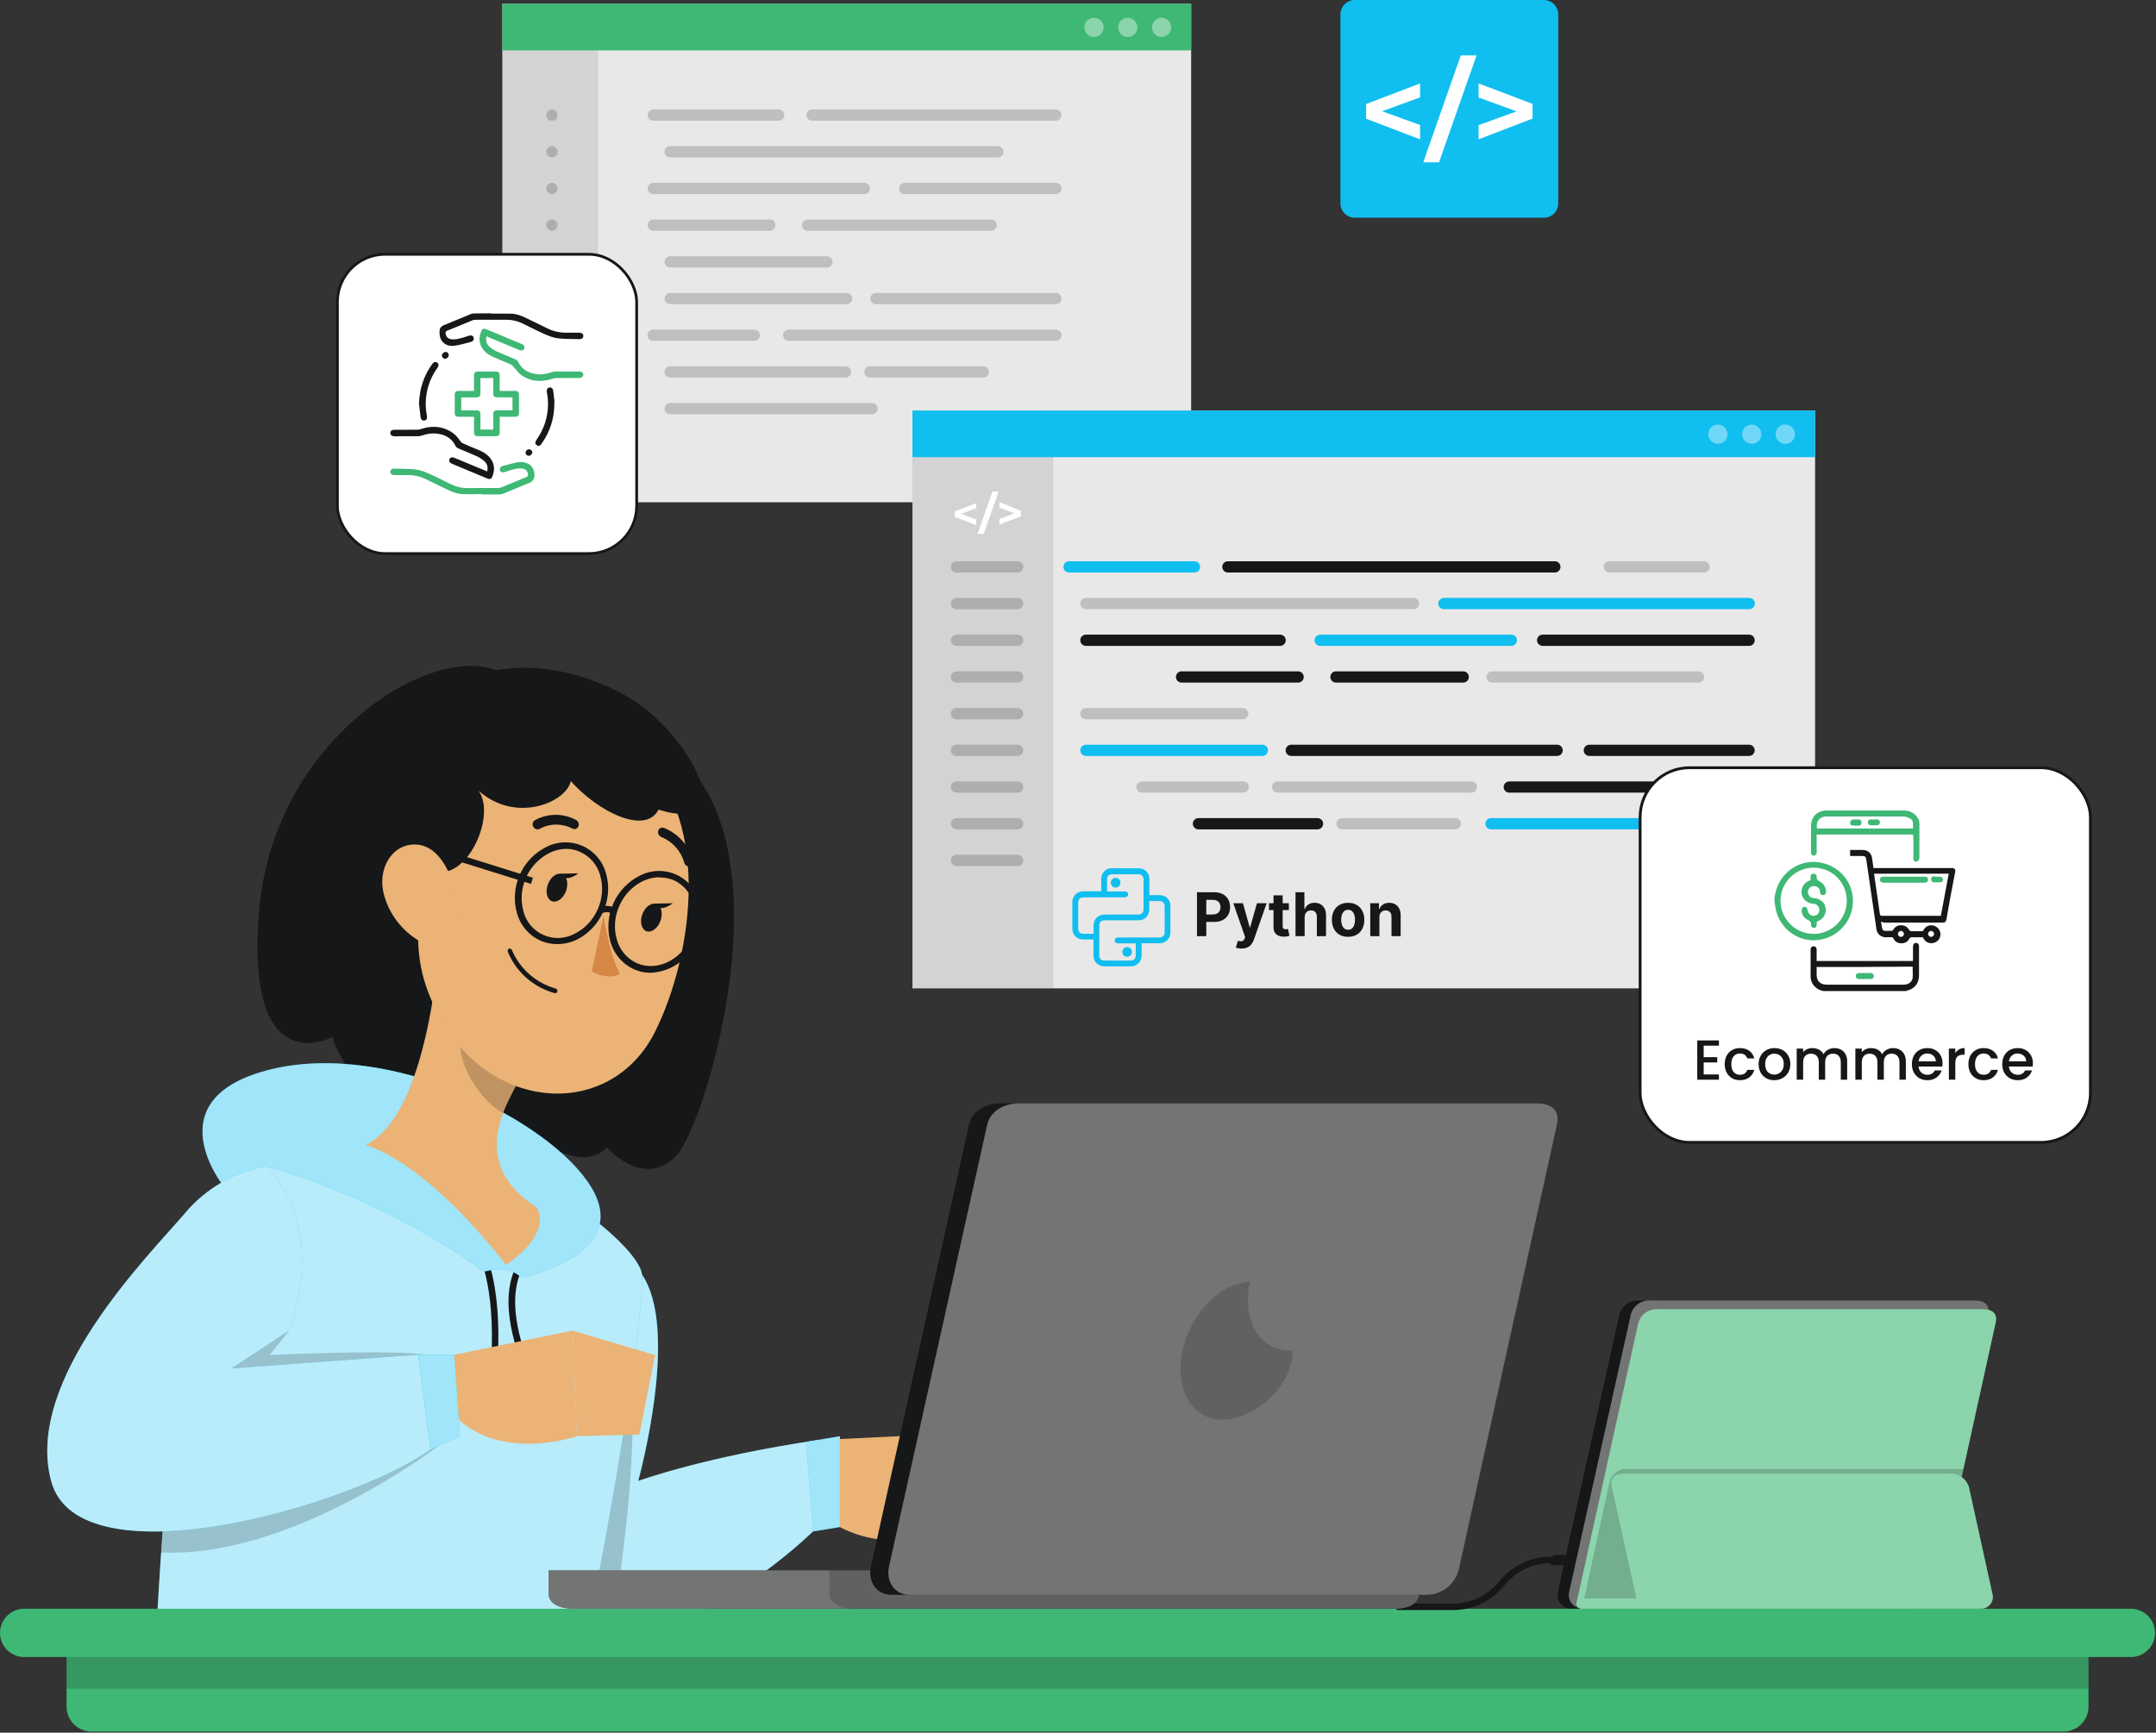 <svg xmlns="http://www.w3.org/2000/svg" width="571" height="459" viewBox="0 0 571 459" fill="none"><rect x="0" y="0" width="571" height="459" fill="#333333" stroke="none"/><path d="M408.874 0H358.81C356.706 0 355 1.706 355 3.81V53.874C355 55.978 356.706 57.684 358.81 57.684H408.874C410.978 57.684 412.684 55.978 412.684 53.874V3.81C412.684 1.706 410.978 0 408.874 0Z" fill="#11BEF0"></path><path d="M376.1 25.796L366.03 29.471L376.1 33.113V36.906L361.801 31.451V27.558L376.1 22.103V25.796Z" fill="white"></path><path d="M386.873 14.685H391.052L381.117 42.998H376.938L386.873 14.685Z" fill="white"></path><path d="M405.889 27.524V31.418L391.59 36.906V33.147L401.66 29.505L391.59 25.829V22.103L405.889 27.524Z" fill="white"></path><path d="M315.474 1H133.031V133.063H315.474V1Z" fill="#151718"></path><path opacity="0.9" d="M315.474 1H133.031V133.063H315.474V1Z" fill="white"></path><path opacity="0.1" d="M158.437 1H133.031V133.063H158.437V1Z" fill="#151718"></path><path d="M315.474 1H133.031V13.345H315.474V1Z" fill="#3EB874"></path><g opacity="0.2"><path d="M206.237 31.975H173.013C172.618 31.975 172.239 31.819 171.96 31.539C171.68 31.26 171.523 30.881 171.523 30.486C171.523 30.091 171.68 29.712 171.96 29.433C172.239 29.154 172.618 28.997 173.013 28.997H206.237C206.632 28.997 207.011 29.154 207.29 29.433C207.569 29.712 207.726 30.091 207.726 30.486C207.726 30.881 207.569 31.26 207.29 31.539C207.011 31.819 206.632 31.975 206.237 31.975Z" fill="#151718"></path><path d="M279.64 31.975H215.083C214.688 31.975 214.309 31.819 214.03 31.539C213.751 31.26 213.594 30.881 213.594 30.486C213.594 30.091 213.751 29.712 214.03 29.433C214.309 29.154 214.688 28.997 215.083 28.997H279.64C280.035 28.997 280.414 29.154 280.693 29.433C280.972 29.712 281.129 30.091 281.129 30.486C281.129 30.881 280.972 31.26 280.693 31.539C280.414 31.819 280.035 31.975 279.64 31.975Z" fill="#151718"></path><path d="M264.272 41.7H177.481C177.086 41.7 176.708 41.543 176.428 41.264C176.149 40.984 175.992 40.606 175.992 40.211C175.992 39.816 176.149 39.437 176.428 39.158C176.708 38.878 177.086 38.721 177.481 38.721H264.272C264.667 38.721 265.046 38.878 265.325 39.158C265.604 39.437 265.761 39.816 265.761 40.211C265.761 40.606 265.604 40.984 265.325 41.264C265.046 41.543 264.667 41.7 264.272 41.7Z" fill="#151718"></path><path d="M228.917 51.41H173.013C172.618 51.41 172.239 51.253 171.96 50.973C171.68 50.694 171.523 50.315 171.523 49.92C171.523 49.525 171.68 49.147 171.96 48.867C172.239 48.588 172.618 48.431 173.013 48.431H228.917C229.312 48.431 229.691 48.588 229.97 48.867C230.25 49.147 230.407 49.525 230.407 49.92C230.407 50.315 230.25 50.694 229.97 50.973C229.691 51.253 229.312 51.41 228.917 51.41Z" fill="#151718"></path><path d="M279.639 51.41H239.579C239.184 51.41 238.805 51.253 238.526 50.973C238.247 50.694 238.09 50.315 238.09 49.92C238.09 49.525 238.247 49.147 238.526 48.867C238.805 48.588 239.184 48.431 239.579 48.431H279.639C280.034 48.431 280.412 48.588 280.692 48.867C280.971 49.147 281.128 49.525 281.128 49.92C281.128 50.315 280.971 50.694 280.692 50.973C280.412 51.253 280.034 51.41 279.639 51.41Z" fill="#151718"></path><path d="M203.884 61.134H173.013C172.618 61.134 172.239 60.977 171.96 60.698C171.68 60.419 171.523 60.04 171.523 59.645C171.523 59.25 171.68 58.871 171.96 58.592C172.239 58.312 172.618 58.156 173.013 58.156H203.884C204.279 58.156 204.658 58.312 204.937 58.592C205.216 58.871 205.373 59.25 205.373 59.645C205.373 60.04 205.216 60.419 204.937 60.698C204.658 60.977 204.279 61.134 203.884 61.134Z" fill="#151718"></path><path d="M262.499 61.134H213.892C213.497 61.134 213.118 60.977 212.839 60.698C212.559 60.419 212.402 60.04 212.402 59.645C212.402 59.25 212.559 58.871 212.839 58.592C213.118 58.312 213.497 58.156 213.892 58.156H262.499C262.894 58.156 263.273 58.312 263.552 58.592C263.831 58.871 263.988 59.25 263.988 59.645C263.988 60.04 263.831 60.419 263.552 60.698C263.273 60.977 262.894 61.134 262.499 61.134Z" fill="#151718"></path><path d="M219.015 70.859H177.481C177.086 70.859 176.708 70.702 176.428 70.422C176.149 70.143 175.992 69.764 175.992 69.369C175.992 68.974 176.149 68.596 176.428 68.316C176.708 68.037 177.086 67.88 177.481 67.88H219.015C219.41 67.88 219.789 68.037 220.068 68.316C220.348 68.596 220.504 68.974 220.504 69.369C220.504 69.764 220.348 70.143 220.068 70.422C219.789 70.702 219.41 70.859 219.015 70.859Z" fill="#151718"></path><path d="M224.213 80.583H177.481C177.086 80.583 176.708 80.426 176.428 80.147C176.149 79.868 175.992 79.489 175.992 79.094C175.992 78.699 176.149 78.32 176.428 78.041C176.708 77.761 177.086 77.605 177.481 77.605H224.213C224.608 77.605 224.986 77.761 225.266 78.041C225.545 78.32 225.702 78.699 225.702 79.094C225.702 79.489 225.545 79.868 225.266 80.147C224.986 80.426 224.608 80.583 224.213 80.583Z" fill="#151718"></path><path d="M279.64 80.583H231.985C231.59 80.583 231.212 80.426 230.932 80.147C230.653 79.868 230.496 79.489 230.496 79.094C230.496 78.699 230.653 78.32 230.932 78.041C231.212 77.761 231.59 77.605 231.985 77.605H279.64C280.035 77.605 280.414 77.761 280.693 78.041C280.972 78.32 281.129 78.699 281.129 79.094C281.129 79.489 280.972 79.868 280.693 80.147C280.414 80.426 280.035 80.583 279.64 80.583Z" fill="#151718"></path><path d="M199.76 90.293H172.954C172.559 90.293 172.18 90.136 171.901 89.856C171.622 89.577 171.465 89.198 171.465 88.803C171.465 88.408 171.622 88.03 171.901 87.75C172.18 87.471 172.559 87.314 172.954 87.314H199.76C200.155 87.314 200.533 87.471 200.813 87.75C201.092 88.03 201.249 88.408 201.249 88.803C201.249 89.198 201.092 89.577 200.813 89.856C200.533 90.136 200.155 90.293 199.76 90.293Z" fill="#151718"></path><path d="M279.64 90.293H208.888C208.493 90.293 208.114 90.136 207.835 89.856C207.555 89.577 207.398 89.198 207.398 88.803C207.398 88.408 207.555 88.03 207.835 87.75C208.114 87.471 208.493 87.314 208.888 87.314H279.64C280.035 87.314 280.413 87.471 280.693 87.75C280.972 88.03 281.129 88.408 281.129 88.803C281.129 89.198 280.972 89.577 280.693 89.856C280.413 90.136 280.035 90.293 279.64 90.293Z" fill="#151718"></path><path d="M223.915 100.017H177.481C177.086 100.017 176.708 99.86 176.428 99.581C176.149 99.302 175.992 98.923 175.992 98.528C175.992 98.133 176.149 97.754 176.428 97.475C176.708 97.196 177.086 97.039 177.481 97.039H223.915C224.31 97.039 224.689 97.196 224.968 97.475C225.247 97.754 225.404 98.133 225.404 98.528C225.404 98.923 225.247 99.302 224.968 99.581C224.689 99.86 224.31 100.017 223.915 100.017Z" fill="#151718"></path><path d="M260.444 100.017H230.392C229.997 100.017 229.618 99.86 229.339 99.581C229.059 99.302 228.902 98.923 228.902 98.528C228.902 98.133 229.059 97.754 229.339 97.475C229.618 97.196 229.997 97.039 230.392 97.039H260.444C260.839 97.039 261.217 97.196 261.497 97.475C261.776 97.754 261.933 98.133 261.933 98.528C261.933 98.923 261.776 99.302 261.497 99.581C261.217 99.86 260.839 100.017 260.444 100.017Z" fill="#151718"></path><path d="M230.929 109.742H177.481C177.086 109.742 176.708 109.585 176.428 109.305C176.149 109.026 175.992 108.647 175.992 108.252C175.992 107.857 176.149 107.479 176.428 107.199C176.708 106.92 177.086 106.763 177.481 106.763H230.929C231.324 106.763 231.703 106.92 231.982 107.199C232.261 107.479 232.418 107.857 232.418 108.252C232.418 108.647 232.261 109.026 231.982 109.305C231.703 109.585 231.324 109.742 230.929 109.742Z" fill="#151718"></path></g><path opacity="0.4" d="M307.629 9.801C309.035 9.801 310.175 8.661 310.175 7.255C310.175 5.848 309.035 4.708 307.629 4.708C306.222 4.708 305.082 5.848 305.082 7.255C305.082 8.661 306.222 9.801 307.629 9.801Z" fill="white"></path><path opacity="0.4" d="M298.675 9.801C300.082 9.801 301.222 8.661 301.222 7.255C301.222 5.848 300.082 4.708 298.675 4.708C297.269 4.708 296.129 5.848 296.129 7.255C296.129 8.661 297.269 9.801 298.675 9.801Z" fill="white"></path><path opacity="0.4" d="M289.738 9.801C291.144 9.801 292.284 8.661 292.284 7.255C292.284 5.848 291.144 4.708 289.738 4.708C288.332 4.708 287.191 5.848 287.191 7.255C287.191 8.661 288.332 9.801 289.738 9.801Z" fill="white"></path><g opacity="0.2"><path d="M146.177 31.975C145.782 31.975 145.403 31.819 145.124 31.539C144.844 31.26 144.688 30.881 144.688 30.486C144.688 30.091 144.844 29.712 145.124 29.433C145.403 29.154 145.782 28.997 146.177 28.997C146.572 28.997 146.95 29.154 147.23 29.433C147.509 29.712 147.666 30.091 147.666 30.486C147.666 30.881 147.509 31.26 147.23 31.539C146.95 31.819 146.572 31.975 146.177 31.975Z" fill="#151718"></path><path d="M146.177 41.7C145.782 41.7 145.403 41.543 145.124 41.264C144.844 40.984 144.688 40.606 144.688 40.211C144.688 39.816 144.844 39.437 145.124 39.158C145.403 38.878 145.782 38.721 146.177 38.721C146.572 38.721 146.95 38.878 147.23 39.158C147.509 39.437 147.666 39.816 147.666 40.211C147.666 40.606 147.509 40.984 147.23 41.264C146.95 41.543 146.572 41.7 146.177 41.7Z" fill="#151718"></path><path d="M146.177 51.41C145.782 51.41 145.403 51.253 145.124 50.973C144.844 50.694 144.688 50.315 144.688 49.92C144.688 49.525 144.844 49.147 145.124 48.867C145.403 48.588 145.782 48.431 146.177 48.431C146.572 48.431 146.95 48.588 147.23 48.867C147.509 49.147 147.666 49.525 147.666 49.92C147.666 50.315 147.509 50.694 147.23 50.973C146.95 51.253 146.572 51.41 146.177 51.41Z" fill="#151718"></path><path d="M146.177 61.134C145.782 61.134 145.403 60.977 145.124 60.698C144.844 60.419 144.688 60.04 144.688 59.645C144.688 59.25 144.844 58.871 145.124 58.592C145.403 58.312 145.782 58.156 146.177 58.156C146.572 58.156 146.95 58.312 147.23 58.592C147.509 58.871 147.666 59.25 147.666 59.645C147.666 60.04 147.509 60.419 147.23 60.698C146.95 60.977 146.572 61.134 146.177 61.134Z" fill="#151718"></path><path d="M146.177 70.859C145.782 70.859 145.403 70.702 145.124 70.422C144.844 70.143 144.688 69.764 144.688 69.369C144.688 68.974 144.844 68.596 145.124 68.316C145.403 68.037 145.782 67.88 146.177 67.88C146.572 67.88 146.95 68.037 147.23 68.316C147.509 68.596 147.666 68.974 147.666 69.369C147.666 69.764 147.509 70.143 147.23 70.422C146.95 70.702 146.572 70.859 146.177 70.859Z" fill="#151718"></path><path d="M146.177 80.583C145.782 80.583 145.403 80.426 145.124 80.147C144.844 79.868 144.688 79.489 144.688 79.094C144.688 78.699 144.844 78.32 145.124 78.041C145.403 77.761 145.782 77.605 146.177 77.605C146.572 77.605 146.95 77.761 147.23 78.041C147.509 78.32 147.666 78.699 147.666 79.094C147.666 79.489 147.509 79.868 147.23 80.147C146.95 80.426 146.572 80.583 146.177 80.583Z" fill="#151718"></path><path d="M146.177 90.293C145.782 90.293 145.403 90.136 145.124 89.856C144.844 89.577 144.688 89.198 144.688 88.803C144.688 88.408 144.844 88.03 145.124 87.75C145.403 87.471 145.782 87.314 146.177 87.314C146.572 87.314 146.95 87.471 147.23 87.75C147.509 88.03 147.666 88.408 147.666 88.803C147.666 89.198 147.509 89.577 147.23 89.856C146.95 90.136 146.572 90.293 146.177 90.293Z" fill="#151718"></path><path d="M146.177 100.017C145.782 100.017 145.403 99.86 145.124 99.581C144.844 99.302 144.688 98.923 144.688 98.528C144.688 98.133 144.844 97.754 145.124 97.475C145.403 97.196 145.782 97.039 146.177 97.039C146.572 97.039 146.95 97.196 147.23 97.475C147.509 97.754 147.666 98.133 147.666 98.528C147.666 98.923 147.509 99.302 147.23 99.581C146.95 99.86 146.572 100.017 146.177 100.017Z" fill="#151718"></path><path d="M146.177 109.742C145.782 109.742 145.403 109.585 145.124 109.305C144.844 109.026 144.688 108.647 144.688 108.252C144.688 107.857 144.844 107.479 145.124 107.199C145.403 106.92 145.782 106.763 146.177 106.763C146.572 106.763 146.95 106.92 147.23 107.199C147.509 107.479 147.666 107.857 147.666 108.252C147.666 108.647 147.509 109.026 147.23 109.305C146.95 109.585 146.572 109.742 146.177 109.742Z" fill="#151718"></path></g><path d="M480.718 108.759H241.656V261.834H480.718V108.759Z" fill="#151718"></path><path opacity="0.9" d="M480.718 108.759H241.656V261.834H480.718V108.759Z" fill="white"></path><path d="M317.011 248V236.364H321.602C322.485 236.364 323.237 236.532 323.858 236.869C324.479 237.203 324.953 237.667 325.278 238.261C325.608 238.852 325.773 239.534 325.773 240.307C325.773 241.08 325.606 241.761 325.273 242.352C324.939 242.943 324.456 243.403 323.824 243.733C323.195 244.062 322.434 244.227 321.54 244.227H318.614V242.256H321.142C321.616 242.256 322.006 242.174 322.312 242.011C322.623 241.845 322.854 241.616 323.006 241.324C323.161 241.028 323.239 240.689 323.239 240.307C323.239 239.92 323.161 239.583 323.006 239.295C322.854 239.004 322.623 238.778 322.312 238.619C322.002 238.456 321.608 238.375 321.131 238.375H319.472V248H317.011ZM328.82 251.273C328.513 251.273 328.225 251.248 327.956 251.199C327.691 251.153 327.471 251.095 327.297 251.023L327.842 249.216C328.126 249.303 328.382 249.35 328.609 249.358C328.84 249.366 329.039 249.313 329.206 249.199C329.376 249.085 329.515 248.892 329.621 248.619L329.763 248.25L326.632 239.273H329.178L330.984 245.682H331.075L332.899 239.273H335.462L332.07 248.943C331.907 249.413 331.685 249.822 331.405 250.17C331.128 250.523 330.778 250.794 330.354 250.983C329.929 251.176 329.418 251.273 328.82 251.273ZM341.342 239.273V241.091H336.087V239.273H341.342ZM337.28 237.182H339.7V245.318C339.7 245.542 339.734 245.716 339.803 245.841C339.871 245.962 339.965 246.047 340.087 246.097C340.212 246.146 340.356 246.17 340.518 246.17C340.632 246.17 340.746 246.161 340.859 246.142C340.973 246.119 341.06 246.102 341.121 246.091L341.501 247.892C341.38 247.93 341.21 247.973 340.99 248.023C340.77 248.076 340.503 248.108 340.189 248.119C339.606 248.142 339.094 248.064 338.655 247.886C338.219 247.708 337.88 247.432 337.638 247.057C337.395 246.682 337.276 246.208 337.28 245.636V237.182ZM345.527 242.955V248H343.107V236.364H345.459V240.812H345.561C345.758 240.297 346.076 239.894 346.516 239.602C346.955 239.307 347.506 239.159 348.169 239.159C348.775 239.159 349.304 239.292 349.754 239.557C350.209 239.818 350.561 240.195 350.811 240.688C351.065 241.176 351.19 241.761 351.186 242.443V248H348.766V242.875C348.769 242.337 348.633 241.919 348.357 241.619C348.084 241.32 347.701 241.17 347.209 241.17C346.879 241.17 346.588 241.241 346.334 241.381C346.084 241.521 345.887 241.725 345.743 241.994C345.603 242.259 345.531 242.58 345.527 242.955ZM357.034 248.17C356.152 248.17 355.388 247.983 354.744 247.608C354.104 247.229 353.61 246.703 353.261 246.028C352.913 245.35 352.739 244.564 352.739 243.67C352.739 242.769 352.913 241.981 353.261 241.307C353.61 240.629 354.104 240.102 354.744 239.727C355.388 239.348 356.152 239.159 357.034 239.159C357.917 239.159 358.678 239.348 359.318 239.727C359.962 240.102 360.458 240.629 360.807 241.307C361.155 241.981 361.33 242.769 361.33 243.67C361.33 244.564 361.155 245.35 360.807 246.028C360.458 246.703 359.962 247.229 359.318 247.608C358.678 247.983 357.917 248.17 357.034 248.17ZM357.045 246.295C357.447 246.295 357.782 246.182 358.051 245.955C358.32 245.723 358.523 245.409 358.659 245.011C358.799 244.614 358.869 244.161 358.869 243.653C358.869 243.146 358.799 242.693 358.659 242.295C358.523 241.898 358.32 241.583 358.051 241.352C357.782 241.121 357.447 241.006 357.045 241.006C356.64 241.006 356.299 241.121 356.023 241.352C355.75 241.583 355.544 241.898 355.403 242.295C355.267 242.693 355.199 243.146 355.199 243.653C355.199 244.161 355.267 244.614 355.403 245.011C355.544 245.409 355.75 245.723 356.023 245.955C356.299 246.182 356.64 246.295 357.045 246.295ZM365.324 242.955V248H362.903V239.273H365.21V240.812H365.312C365.506 240.305 365.83 239.903 366.284 239.608C366.739 239.309 367.29 239.159 367.938 239.159C368.544 239.159 369.072 239.292 369.523 239.557C369.973 239.822 370.324 240.201 370.574 240.693C370.824 241.182 370.949 241.765 370.949 242.443V248H368.528V242.875C368.532 242.341 368.396 241.924 368.119 241.625C367.843 241.322 367.462 241.17 366.977 241.17C366.652 241.17 366.364 241.241 366.114 241.381C365.867 241.521 365.674 241.725 365.534 241.994C365.398 242.259 365.328 242.58 365.324 242.955Z" fill="#151718"></path><g clip-path="url(#clip0_5804_16739)"><path d="M307.125 237.125C306.55 237.125 306 237.125 305.425 237.125H304.4V237C304.4 236.65 304.4 236.275 304.4 235.925V235.7C304.4 234.75 304.4 233.75 304.4 232.775C304.375 231.225 303.175 230.025 301.625 230.025C299.4 230 297.025 230 294.4 230C293.175 230 292.125 230.8 291.775 231.975C291.7 232.25 291.65 232.575 291.65 232.925C291.65 233.725 291.65 234.55 291.65 235.375V236.1H290.225C289.1 236.1 288 236.1 286.9 236.1C285.225 236.125 284 237.35 284 239.025C284 241.35 284 243.675 284 246C284 247.65 285.2 248.875 286.875 248.875C287.5 248.875 288.1 248.875 288.725 248.875H289.6V250.025C289.6 251.075 289.6 252.075 289.6 253.1C289.6 254.775 290.825 256 292.5 256C293.6 256 294.725 256 295.825 256C297.025 256 298.225 256 299.425 256C301.125 256 302.325 254.8 302.35 253.1C302.35 252.375 302.35 251.675 302.35 250.95V249.875H303.9C304.975 249.875 306.05 249.875 307.125 249.875C308.75 249.875 309.975 248.625 309.975 247C309.975 244.675 309.975 242.325 309.975 240C310 238.35 308.775 237.15 307.125 237.125ZM296 248.35C295.525 248.375 295.225 248.675 295.225 249.125C295.225 249.575 295.55 249.875 296.025 249.9C296.525 249.9 297.05 249.9 297.55 249.9H300.8C300.8 250.15 300.8 250.375 300.8 250.625V250.75C300.8 251.625 300.8 252.45 300.775 253.325C300.75 253.925 300.225 254.45 299.6 254.45C297.3 254.475 294.875 254.475 292.35 254.45C291.7 254.45 291.15 253.9 291.15 253.25C291.15 250.5 291.15 247.75 291.15 245.025C291.15 244.325 291.725 243.8 292.475 243.8C293.475 243.8 294.475 243.8 295.475 243.8H297.725C298.975 243.8 300.25 243.8 301.5 243.8C302.85 243.8 303.925 243 304.275 241.75C304.35 241.5 304.375 241.2 304.375 240.875C304.375 240.325 304.375 239.775 304.375 239.2V238.7H305.95C306.35 238.7 306.725 238.7 307.125 238.7C307.9 238.7 308.45 239.25 308.45 240.025C308.45 242.35 308.45 244.7 308.45 247.025C308.45 247.825 307.925 248.35 307.1 248.35C304.45 248.35 301.775 248.35 299.125 248.35H296.275H296.2C296.125 248.325 296.05 248.325 296 248.35ZM298.15 237.65C298.525 237.575 298.775 237.325 298.775 236.925C298.8 236.525 298.525 236.2 298.125 236.15C298.025 236.125 297.925 236.125 297.85 236.15H293.2V235.3C293.2 234.475 293.2 233.65 293.2 232.825C293.2 232.125 293.75 231.6 294.45 231.6C296.75 231.6 299.15 231.6 301.6 231.6C302.3 231.6 302.85 232.15 302.85 232.85C302.85 235.525 302.85 238.25 302.85 241C302.85 241.725 302.275 242.275 301.525 242.275C299.575 242.275 297.625 242.275 295.675 242.275H292.65C290.775 242.275 289.625 243.425 289.625 245.3V247.375C289.625 247.375 289.625 247.375 289.6 247.375H289C288.3 247.375 287.625 247.375 286.925 247.375C286.075 247.375 285.575 246.85 285.55 246C285.55 243.7 285.55 241.4 285.55 239.1C285.55 238.25 286.075 237.725 286.925 237.725H297.75H297.825C297.925 237.675 298.05 237.675 298.15 237.65Z" fill="#11BEF0"></path><path d="M295.476 232.55C295.126 232.55 294.801 232.7 294.551 232.95C294.301 233.2 294.176 233.525 294.176 233.875C294.201 234.55 294.776 235.125 295.476 235.125C296.176 235.125 296.751 234.525 296.726 233.825C296.751 233.125 296.176 232.55 295.476 232.55Z" fill="#11BEF0"></path><path d="M298.502 253.45C299.202 253.45 299.777 252.875 299.802 252.2C299.802 251.5 299.252 250.9 298.552 250.9C297.852 250.875 297.252 251.425 297.227 252.15C297.227 252.5 297.352 252.825 297.577 253.075C297.852 253.3 298.177 253.45 298.502 253.45Z" fill="#11BEF0"></path></g><path opacity="0.1" d="M278.946 108.759H241.656V261.834H278.946V108.759Z" fill="#151718"></path><path d="M480.718 108.759H241.656V121.104H480.718V108.759Z" fill="#11BEF0"></path><path d="M258.542 134.641L254.581 136.13L258.542 137.619V139.109L252.883 136.949V135.46L258.542 133.316V134.641Z" fill="white"></path><path d="M262.818 130.233H264.471L260.54 141.447H258.887L262.818 130.233Z" fill="white"></path><path d="M270.35 135.311V136.8L264.691 138.96V137.471L268.653 135.981L264.691 134.492V133.003L270.35 135.311Z" fill="white"></path><g opacity="0.2"><path d="M269.516 151.663H253.313C252.918 151.663 252.54 151.506 252.26 151.226C251.981 150.947 251.824 150.568 251.824 150.173C251.824 149.779 251.981 149.4 252.26 149.12C252.54 148.841 252.918 148.684 253.313 148.684H269.516C269.911 148.684 270.29 148.841 270.569 149.12C270.848 149.4 271.005 149.779 271.005 150.173C271.005 150.568 270.848 150.947 270.569 151.226C270.29 151.506 269.911 151.663 269.516 151.663Z" fill="#151718"></path><path d="M269.516 161.372H253.313C252.918 161.372 252.54 161.215 252.26 160.936C251.981 160.657 251.824 160.278 251.824 159.883C251.824 159.488 251.981 159.109 252.26 158.83C252.54 158.551 252.918 158.394 253.313 158.394H269.516C269.911 158.394 270.29 158.551 270.569 158.83C270.848 159.109 271.005 159.488 271.005 159.883C271.005 160.278 270.848 160.657 270.569 160.936C270.29 161.215 269.911 161.372 269.516 161.372Z" fill="#151718"></path><path d="M269.516 171.097H253.313C252.918 171.097 252.54 170.94 252.26 170.661C251.981 170.381 251.824 170.003 251.824 169.608C251.824 169.213 251.981 168.834 252.26 168.555C252.54 168.275 252.918 168.118 253.313 168.118H269.516C269.911 168.118 270.29 168.275 270.569 168.555C270.848 168.834 271.005 169.213 271.005 169.608C271.005 170.003 270.848 170.381 270.569 170.661C270.29 170.94 269.911 171.097 269.516 171.097Z" fill="#151718"></path><path d="M269.516 180.821H253.313C252.918 180.821 252.54 180.664 252.26 180.385C251.981 180.106 251.824 179.727 251.824 179.332C251.824 178.937 251.981 178.558 252.26 178.279C252.54 178 252.918 177.843 253.313 177.843H269.516C269.911 177.843 270.29 178 270.569 178.279C270.848 178.558 271.005 178.937 271.005 179.332C271.005 179.727 270.848 180.106 270.569 180.385C270.29 180.664 269.911 180.821 269.516 180.821Z" fill="#151718"></path><path d="M269.516 190.546H253.313C252.918 190.546 252.54 190.389 252.26 190.11C251.981 189.83 251.824 189.451 251.824 189.057C251.824 188.662 251.981 188.283 252.26 188.003C252.54 187.724 252.918 187.567 253.313 187.567H269.516C269.911 187.567 270.29 187.724 270.569 188.003C270.848 188.283 271.005 188.662 271.005 189.057C271.005 189.451 270.848 189.83 270.569 190.11C270.29 190.389 269.911 190.546 269.516 190.546Z" fill="#151718"></path><path d="M269.516 200.255H253.313C252.918 200.255 252.54 200.098 252.26 199.819C251.981 199.54 251.824 199.161 251.824 198.766C251.824 198.371 251.981 197.992 252.26 197.713C252.54 197.434 252.918 197.277 253.313 197.277H269.516C269.911 197.277 270.29 197.434 270.569 197.713C270.848 197.992 271.005 198.371 271.005 198.766C271.005 199.161 270.848 199.54 270.569 199.819C270.29 200.098 269.911 200.255 269.516 200.255Z" fill="#151718"></path><path d="M269.516 209.98H253.313C252.918 209.98 252.54 209.823 252.26 209.544C251.981 209.264 251.824 208.886 251.824 208.491C251.824 208.096 251.981 207.717 252.26 207.438C252.54 207.158 252.918 207.001 253.313 207.001H269.516C269.911 207.001 270.29 207.158 270.569 207.438C270.848 207.717 271.005 208.096 271.005 208.491C271.005 208.886 270.848 209.264 270.569 209.544C270.29 209.823 269.911 209.98 269.516 209.98Z" fill="#151718"></path><path d="M269.516 219.704H253.313C252.918 219.704 252.54 219.547 252.26 219.268C251.981 218.989 251.824 218.61 251.824 218.215C251.824 217.82 251.981 217.441 252.26 217.162C252.54 216.883 252.918 216.726 253.313 216.726H269.516C269.911 216.726 270.29 216.883 270.569 217.162C270.848 217.441 271.005 217.82 271.005 218.215C271.005 218.61 270.848 218.989 270.569 219.268C270.29 219.547 269.911 219.704 269.516 219.704Z" fill="#151718"></path><path d="M269.516 229.429H253.313C252.918 229.429 252.54 229.272 252.26 228.993C251.981 228.713 251.824 228.335 251.824 227.94C251.824 227.545 251.981 227.166 252.26 226.887C252.54 226.607 252.918 226.451 253.313 226.451H269.516C269.911 226.451 270.29 226.607 270.569 226.887C270.848 227.166 271.005 227.545 271.005 227.94C271.005 228.335 270.848 228.713 270.569 228.993C270.29 229.272 269.911 229.429 269.516 229.429Z" fill="#151718"></path></g><path d="M316.35 151.663H283.126C282.731 151.663 282.352 151.506 282.073 151.226C281.794 150.947 281.637 150.568 281.637 150.173C281.637 149.779 281.794 149.4 282.073 149.12C282.352 148.841 282.731 148.684 283.126 148.684H316.35C316.745 148.684 317.124 148.841 317.403 149.12C317.682 149.4 317.839 149.779 317.839 150.173C317.839 150.568 317.682 150.947 317.403 151.226C317.124 151.506 316.745 151.663 316.35 151.663Z" fill="#11BEF0"></path><path d="M411.793 151.663H325.196C324.801 151.663 324.423 151.506 324.143 151.226C323.864 150.947 323.707 150.568 323.707 150.173C323.707 149.779 323.864 149.4 324.143 149.12C324.423 148.841 324.801 148.684 325.196 148.684H411.793C412.188 148.684 412.567 148.841 412.846 149.12C413.126 149.4 413.283 149.779 413.283 150.173C413.283 150.568 413.126 150.947 412.846 151.226C412.567 151.506 412.188 151.663 411.793 151.663Z" fill="#151718"></path><g opacity="0.2"><path d="M451.317 151.663H426.224C425.829 151.663 425.45 151.506 425.171 151.226C424.891 150.947 424.734 150.568 424.734 150.173C424.734 149.779 424.891 149.4 425.171 149.12C425.45 148.841 425.829 148.684 426.224 148.684H451.317C451.712 148.684 452.09 148.841 452.37 149.12C452.649 149.4 452.806 149.779 452.806 150.173C452.806 150.568 452.649 150.947 452.37 151.226C452.09 151.506 451.712 151.663 451.317 151.663Z" fill="#151718"></path></g><g opacity="0.2"><path d="M374.385 161.372H287.595C287.2 161.372 286.821 161.215 286.542 160.936C286.262 160.657 286.105 160.278 286.105 159.883C286.105 159.488 286.262 159.109 286.542 158.83C286.821 158.551 287.2 158.394 287.595 158.394H374.385C374.78 158.394 375.159 158.551 375.438 158.83C375.718 159.109 375.875 159.488 375.875 159.883C375.875 160.278 375.718 160.657 375.438 160.936C375.159 161.215 374.78 161.372 374.385 161.372Z" fill="#151718"></path></g><path d="M463.229 161.372H382.395C382 161.372 381.622 161.215 381.342 160.936C381.063 160.657 380.906 160.278 380.906 159.883C380.906 159.488 381.063 159.109 381.342 158.83C381.622 158.551 382 158.394 382.395 158.394H463.289C463.684 158.394 464.063 158.551 464.342 158.83C464.621 159.109 464.778 159.488 464.778 159.883C464.778 160.278 464.621 160.657 464.342 160.936C464.063 161.215 463.684 161.372 463.289 161.372H463.229Z" fill="#11BEF0"></path><path d="M339.032 171.097H287.595C287.2 171.097 286.821 170.94 286.542 170.661C286.262 170.381 286.105 170.003 286.105 169.608C286.105 169.213 286.262 168.834 286.542 168.555C286.821 168.275 287.2 168.118 287.595 168.118H339.032C339.427 168.118 339.805 168.275 340.085 168.555C340.364 168.834 340.521 169.213 340.521 169.608C340.521 170.003 340.364 170.381 340.085 170.661C339.805 170.94 339.427 171.097 339.032 171.097Z" fill="#151718"></path><path d="M400.267 171.097H349.634C349.239 171.097 348.86 170.94 348.581 170.661C348.301 170.381 348.145 170.003 348.145 169.608C348.145 169.213 348.301 168.834 348.581 168.555C348.86 168.275 349.239 168.118 349.634 168.118H400.267C400.662 168.118 401.04 168.275 401.32 168.555C401.599 168.834 401.756 169.213 401.756 169.608C401.756 170.003 401.599 170.381 401.32 170.661C401.04 170.94 400.662 171.097 400.267 171.097Z" fill="#11BEF0"></path><path d="M463.235 171.097H408.552C408.157 171.097 407.778 170.94 407.499 170.661C407.219 170.381 407.062 170.003 407.062 169.608C407.062 169.213 407.219 168.834 407.499 168.555C407.778 168.275 408.157 168.118 408.552 168.118H463.235C463.63 168.118 464.009 168.275 464.288 168.555C464.568 168.834 464.724 169.213 464.724 169.608C464.724 170.003 464.568 170.381 464.288 170.661C464.009 170.94 463.63 171.097 463.235 171.097Z" fill="#151718"></path><path d="M343.798 180.821H312.927C312.532 180.821 312.153 180.664 311.874 180.385C311.594 180.106 311.438 179.727 311.438 179.332C311.438 178.937 311.594 178.558 311.874 178.279C312.153 178 312.532 177.843 312.927 177.843H343.798C344.193 177.843 344.572 178 344.851 178.279C345.13 178.558 345.287 178.937 345.287 179.332C345.287 179.727 345.13 180.106 344.851 180.385C344.572 180.664 344.193 180.821 343.798 180.821Z" fill="#151718"></path><path d="M387.522 180.821H353.821C353.426 180.821 353.048 180.664 352.768 180.385C352.489 180.106 352.332 179.727 352.332 179.332C352.332 178.937 352.489 178.558 352.768 178.279C353.048 178 353.426 177.843 353.821 177.843H387.522C387.917 177.843 388.296 178 388.575 178.279C388.854 178.558 389.011 178.937 389.011 179.332C389.011 179.727 388.854 180.106 388.575 180.385C388.296 180.664 387.917 180.821 387.522 180.821Z" fill="#151718"></path><g opacity="0.2"><path d="M449.83 180.821H395.177C394.782 180.821 394.403 180.664 394.124 180.385C393.844 180.106 393.688 179.727 393.688 179.332C393.688 178.937 393.844 178.558 394.124 178.279C394.403 178 394.782 177.843 395.177 177.843H449.83C450.225 177.843 450.604 178 450.884 178.279C451.163 178.558 451.32 178.937 451.32 179.332C451.32 179.727 451.163 180.106 450.884 180.385C450.604 180.664 450.225 180.821 449.83 180.821Z" fill="#151718"></path></g><g opacity="0.2"><path d="M329.129 190.546H287.595C287.2 190.546 286.821 190.389 286.542 190.11C286.262 189.83 286.105 189.451 286.105 189.057C286.105 188.662 286.262 188.283 286.542 188.003C286.821 187.724 287.2 187.567 287.595 187.567H329.129C329.524 187.567 329.902 187.724 330.182 188.003C330.461 188.283 330.618 188.662 330.618 189.057C330.618 189.451 330.461 189.83 330.182 190.11C329.902 190.389 329.524 190.546 329.129 190.546Z" fill="#151718"></path></g><path d="M334.326 200.255H287.595C287.2 200.255 286.821 200.098 286.542 199.819C286.262 199.54 286.105 199.161 286.105 198.766C286.105 198.371 286.262 197.992 286.542 197.713C286.821 197.434 287.2 197.277 287.595 197.277H334.326C334.721 197.277 335.1 197.434 335.379 197.713C335.658 197.992 335.815 198.371 335.815 198.766C335.815 199.161 335.658 199.54 335.379 199.819C335.1 200.098 334.721 200.255 334.326 200.255Z" fill="#11BEF0"></path><path d="M412.387 200.255H341.977C341.583 200.255 341.204 200.098 340.924 199.819C340.645 199.54 340.488 199.161 340.488 198.766C340.488 198.371 340.645 197.992 340.924 197.713C341.204 197.434 341.583 197.277 341.977 197.277H412.387C412.782 197.277 413.161 197.434 413.44 197.713C413.719 197.992 413.876 198.371 413.876 198.766C413.876 199.161 413.719 199.54 413.44 199.819C413.161 200.098 412.782 200.255 412.387 200.255Z" fill="#151718"></path><path d="M463.231 200.255H420.923C420.528 200.255 420.149 200.098 419.87 199.819C419.591 199.54 419.434 199.161 419.434 198.766C419.434 198.371 419.591 197.992 419.87 197.713C420.149 197.434 420.528 197.277 420.923 197.277H463.231C463.626 197.277 464.005 197.434 464.284 197.713C464.563 197.992 464.72 198.371 464.72 198.766C464.72 199.161 464.563 199.54 464.284 199.819C464.005 200.098 463.626 200.255 463.231 200.255Z" fill="#151718"></path><g opacity="0.2"><path d="M329.252 209.98H302.446C302.051 209.98 301.673 209.823 301.393 209.544C301.114 209.264 300.957 208.886 300.957 208.491C300.957 208.096 301.114 207.717 301.393 207.438C301.673 207.158 302.051 207.001 302.446 207.001H329.252C329.647 207.001 330.026 207.158 330.305 207.438C330.584 207.717 330.741 208.096 330.741 208.491C330.741 208.886 330.584 209.264 330.305 209.544C330.026 209.823 329.647 209.98 329.252 209.98Z" fill="#151718"></path></g><g opacity="0.2"><path d="M389.698 209.98H338.38C337.985 209.98 337.606 209.823 337.327 209.544C337.047 209.264 336.891 208.886 336.891 208.491C336.891 208.096 337.047 207.717 337.327 207.438C337.606 207.158 337.985 207.001 338.38 207.001H389.698C390.093 207.001 390.472 207.158 390.751 207.438C391.03 207.717 391.187 208.096 391.187 208.491C391.187 208.886 391.03 209.264 390.751 209.544C390.472 209.823 390.093 209.98 389.698 209.98Z" fill="#151718"></path></g><path d="M449.827 209.98H399.716C399.321 209.98 398.942 209.823 398.663 209.544C398.383 209.264 398.227 208.886 398.227 208.491C398.227 208.096 398.383 207.717 398.663 207.438C398.942 207.158 399.321 207.001 399.716 207.001H449.827C450.222 207.001 450.601 207.158 450.88 207.438C451.16 207.717 451.317 208.096 451.317 208.491C451.317 208.886 451.16 209.264 450.88 209.544C450.601 209.823 450.222 209.98 449.827 209.98Z" fill="#151718"></path><path d="M348.937 219.704H317.395C317 219.704 316.622 219.547 316.342 219.268C316.063 218.989 315.906 218.61 315.906 218.215C315.906 217.82 316.063 217.441 316.342 217.162C316.622 216.883 317 216.726 317.395 216.726H348.937C349.332 216.726 349.711 216.883 349.99 217.162C350.269 217.441 350.426 217.82 350.426 218.215C350.426 218.61 350.269 218.989 349.99 219.268C349.711 219.547 349.332 219.704 348.937 219.704Z" fill="#151718"></path><g opacity="0.2"><path d="M385.448 219.704H355.411C355.016 219.704 354.637 219.548 354.358 219.268C354.079 218.989 353.922 218.61 353.922 218.215C353.922 217.82 354.079 217.441 354.358 217.162C354.637 216.883 355.016 216.726 355.411 216.726H385.448C385.843 216.726 386.222 216.883 386.501 217.162C386.781 217.441 386.937 217.82 386.937 218.215C386.937 218.61 386.781 218.989 386.501 219.268C386.222 219.548 385.843 219.704 385.448 219.704Z" fill="#151718"></path></g><path d="M449.828 219.704H394.876C394.481 219.704 394.102 219.547 393.823 219.268C393.544 218.989 393.387 218.61 393.387 218.215C393.387 217.82 393.544 217.441 393.823 217.162C394.102 216.883 394.481 216.726 394.876 216.726H449.828C450.222 216.726 450.601 216.883 450.881 217.162C451.16 217.441 451.317 217.82 451.317 218.215C451.317 218.61 451.16 218.989 450.881 219.268C450.601 219.547 450.222 219.704 449.828 219.704Z" fill="#11BEF0"></path><path opacity="0.4" d="M470.262 115.028C470.262 115.536 470.412 116.031 470.695 116.453C470.977 116.874 471.378 117.203 471.846 117.396C472.315 117.59 472.831 117.639 473.328 117.539C473.826 117.439 474.282 117.194 474.64 116.834C474.997 116.474 475.24 116.017 475.337 115.519C475.434 115.021 475.381 114.506 475.185 114.038C474.989 113.57 474.659 113.171 474.235 112.891C473.812 112.612 473.316 112.464 472.808 112.467C472.473 112.467 472.14 112.533 471.83 112.662C471.52 112.791 471.239 112.98 471.002 113.218C470.766 113.456 470.578 113.739 470.451 114.049C470.324 114.36 470.26 114.693 470.262 115.028Z" fill="white"></path><path opacity="0.4" d="M463.929 117.575C465.336 117.575 466.476 116.435 466.476 115.028C466.476 113.622 465.336 112.482 463.929 112.482C462.523 112.482 461.383 113.622 461.383 115.028C461.383 116.435 462.523 117.575 463.929 117.575Z" fill="white"></path><path opacity="0.4" d="M454.984 117.575C456.39 117.575 457.531 116.435 457.531 115.028C457.531 113.622 456.39 112.482 454.984 112.482C453.578 112.482 452.438 113.622 452.438 115.028C452.438 116.435 453.578 117.575 454.984 117.575Z" fill="white"></path><path d="M216.685 381.492L248.658 379.928L245.545 407.731C245.545 407.731 223.356 411.961 213.453 396.175L216.685 381.492Z" fill="#EBB376"></path><path d="M269.262 389.623L261.98 409.787L245.539 407.731L248.651 379.928L269.262 389.623Z" fill="#EBB376"></path><path d="M185.99 426.614C198.165 420.257 209.262 412.02 218.872 402.206L216.683 381.492C186.467 385.959 169.028 392.348 169.028 392.348C169.028 392.348 180.227 352.214 169.981 337.59L141.85 342.683C141.85 342.683 111.962 404.812 132.066 426.614H185.99Z" fill="#11BEF0"></path><path opacity="0.7" d="M185.942 426.614C198.123 420.259 209.229 412.027 218.853 402.221L216.679 381.477C187.431 385.766 170.142 391.901 169.025 392.303C169.397 390.814 179.985 351.931 169.948 337.575L141.817 342.668C136.033 355.144 131.441 368.137 128.101 381.477C124.08 398.439 122.904 416.711 132.048 426.614H185.942Z" fill="white"></path><path opacity="0.2" d="M162.816 426.614C172.749 363.681 163.948 347.687 163.948 347.687L128.207 381.447C124.186 398.409 123.009 416.681 132.153 426.585L162.816 426.614Z" fill="#151718"></path><path d="M156.607 426.614C163.308 394.805 170.829 345.006 170.01 337.59C168.818 326.808 110.174 280.613 59.273 314.239C48.848 321.104 43.532 395.162 41.715 426.614H156.607Z" fill="#11BEF0"></path><path opacity="0.7" d="M156.607 426.614C163.308 394.805 170.829 344.991 170.01 337.575C168.818 326.808 110.159 280.613 59.258 314.254C55.49 316.771 52.392 328.133 49.831 343.145C46.436 363.576 44.083 390.71 42.683 411.171C42.296 416.964 41.968 422.206 41.715 426.614H156.607Z" fill="white"></path><path d="M131.486 177.575C113.838 170.442 72.23 196.041 68.582 241.685C64.933 287.329 88.075 274.686 88.075 274.686C88.075 274.686 92.2 292.095 109.058 286.719C109.058 286.719 122.982 302.489 135.938 296.071C135.938 296.071 152.066 312.869 160.719 304.008C160.719 304.008 170.13 314.745 178.723 306.614C187.316 298.483 211.873 215.475 173.347 196.279C134.821 177.083 131.486 177.575 131.486 177.575Z" fill="#151718"></path><path d="M131.516 364.396L129.818 364.247C131.784 342.266 126.944 332.541 126.84 332.452L128.329 331.663C128.612 332.005 133.526 341.789 131.516 364.396Z" fill="#151718"></path><path d="M139.496 364.589C127.806 337.054 140.985 330.635 141.522 330.337L142.221 331.827C142.102 331.827 130.07 337.917 141.06 363.83L139.496 364.589Z" fill="#151718"></path><path d="M128.069 336.905C128.069 336.905 105.508 319.034 70.482 308.967L59.238 314.239C59.238 314.239 40.385 290.903 71.807 283.264C103.229 275.624 145.969 296.667 156.692 314.686C167.414 332.705 138.047 338.513 138.047 338.513C138.047 338.513 135.351 334.85 128.069 336.905Z" fill="#11BEF0"></path><path opacity="0.6" d="M128.069 336.905C128.069 336.905 105.508 319.034 70.482 308.967L59.238 314.239C59.238 314.239 40.385 290.903 71.807 283.264C103.229 275.624 145.969 296.667 156.692 314.686C167.414 332.705 138.047 338.513 138.047 338.513C138.047 338.513 135.351 334.85 128.069 336.905Z" fill="white"></path><path d="M141.685 364.262C141.685 364.556 141.598 364.844 141.434 365.089C141.271 365.334 141.038 365.525 140.766 365.637C140.494 365.75 140.195 365.78 139.906 365.722C139.617 365.665 139.351 365.523 139.143 365.315C138.935 365.106 138.793 364.841 138.736 364.552C138.678 364.263 138.708 363.964 138.82 363.692C138.933 363.42 139.124 363.187 139.369 363.023C139.614 362.86 139.902 362.772 140.196 362.772C140.591 362.772 140.97 362.929 141.249 363.208C141.529 363.488 141.685 363.867 141.685 364.262Z" fill="white"></path><path d="M132.017 364.262C132.017 364.556 131.93 364.844 131.766 365.089C131.603 365.334 131.37 365.525 131.098 365.637C130.826 365.75 130.527 365.78 130.238 365.722C129.949 365.665 129.683 365.523 129.475 365.315C129.267 365.106 129.125 364.841 129.068 364.552C129.01 364.263 129.04 363.964 129.152 363.692C129.265 363.42 129.456 363.187 129.701 363.023C129.946 362.86 130.234 362.772 130.528 362.772C130.923 362.772 131.302 362.929 131.581 363.208C131.861 363.488 132.017 363.867 132.017 364.262Z" fill="white"></path><path d="M116.087 252.705C114.717 268.684 109.817 297.128 96.816 303.338C96.816 303.338 111.351 306.317 134.046 335.073C146.958 326.019 142.073 319.838 142.073 319.838C126.973 309.935 130.889 297.724 136.995 287.076L116.087 252.705Z" fill="#EBB376"></path><path opacity="0.2" d="M124.59 266.719L136.966 287.121C135.488 289.584 134.237 292.175 133.228 294.865C127.271 291.678 120.748 281.581 121.984 274.671C122.37 271.886 123.252 269.192 124.59 266.719Z" fill="#151718"></path><path d="M114.34 218.915C110.185 244.023 107.892 254.537 117.199 270.695C131.183 295.014 162.173 296.16 173.565 273.167C183.811 252.467 188.889 214.88 167.504 198.29C146.402 181.938 118.465 193.792 114.34 218.915Z" fill="#EBB376"></path><path d="M165.766 184.306C182.043 193.331 197.546 221.536 174.389 214.492C170.889 221.268 158.424 215.058 151.172 206.927C149.951 212.571 136.607 218.23 126.779 209.489C131.529 216.339 123.443 233.629 115.029 230.65C106.615 227.672 87.732 223.755 104.456 197.098C121.179 170.442 148.387 174.641 165.766 184.306Z" fill="#151718"></path><path d="M159.838 242.608C159.838 242.608 161.327 252.571 164.157 257.977C160.985 259.809 156.711 257.366 156.711 257.366L159.838 242.608Z" fill="#D58745"></path><path d="M143.609 261.834C144.666 262.35 145.767 262.769 146.9 263.085C146.976 263.107 147.057 263.113 147.135 263.102C147.214 263.091 147.29 263.063 147.357 263.021C147.425 262.979 147.482 262.923 147.527 262.857C147.571 262.791 147.601 262.717 147.615 262.638C147.655 262.474 147.63 262.301 147.543 262.156C147.457 262.011 147.317 261.906 147.153 261.864C144.591 261.146 142.222 259.862 140.222 258.107C138.222 256.352 136.642 254.17 135.597 251.722C135.575 251.643 135.537 251.569 135.486 251.505C135.434 251.441 135.371 251.388 135.298 251.349C135.226 251.31 135.147 251.286 135.065 251.279C134.983 251.271 134.901 251.28 134.823 251.305C134.672 251.368 134.552 251.487 134.488 251.638C134.424 251.788 134.421 251.957 134.48 252.11C136.223 256.363 139.473 259.826 143.609 261.834Z" fill="#151718"></path><path d="M101.673 236.964C103.076 242.185 106.493 246.635 111.174 249.34C117.235 252.661 121.598 246.972 121.151 239.898C120.69 233.509 116.967 224.098 110.325 223.725C103.683 223.353 99.871 230.367 101.673 236.964Z" fill="#EBB376"></path><path d="M141.896 219.6C142.045 219.67 142.208 219.705 142.372 219.705C142.537 219.705 142.699 219.67 142.849 219.6C144.17 218.867 145.652 218.469 147.164 218.443C148.675 218.417 150.17 218.764 151.516 219.451C151.65 219.537 151.8 219.594 151.957 219.617C152.114 219.641 152.274 219.632 152.427 219.59C152.58 219.548 152.723 219.474 152.845 219.373C152.968 219.272 153.068 219.147 153.139 219.005C153.286 218.705 153.318 218.361 153.227 218.039C153.136 217.718 152.93 217.441 152.648 217.262C150.968 216.342 149.083 215.859 147.167 215.859C145.252 215.859 143.367 216.342 141.687 217.262C141.405 217.43 141.199 217.7 141.11 218.016C141.021 218.332 141.057 218.67 141.211 218.96C141.355 219.248 141.598 219.475 141.896 219.6Z" fill="#151718"></path><path d="M181.909 229.399C182.044 229.476 182.192 229.524 182.346 229.539C182.5 229.554 182.656 229.537 182.803 229.489C182.958 229.437 183.101 229.354 183.223 229.246C183.346 229.138 183.445 229.007 183.516 228.86C183.587 228.713 183.627 228.553 183.635 228.39C183.643 228.226 183.618 228.063 183.562 227.91C183.019 225.975 182.036 224.192 180.69 222.699C179.344 221.206 177.672 220.043 175.803 219.302C175.65 219.248 175.487 219.227 175.325 219.242C175.163 219.256 175.006 219.305 174.864 219.386C174.723 219.466 174.601 219.576 174.506 219.709C174.411 219.841 174.346 219.992 174.314 220.151C174.237 220.475 174.282 220.815 174.442 221.107C174.601 221.399 174.864 221.621 175.178 221.73C176.65 222.338 177.964 223.276 179.017 224.472C180.07 225.667 180.835 227.088 181.254 228.625C181.306 228.791 181.391 228.945 181.504 229.078C181.616 229.211 181.754 229.32 181.909 229.399Z" fill="#151718"></path><path d="M149.906 236.026C149.177 238.022 147.509 239.228 146.183 238.737C144.858 238.245 144.382 236.25 145.111 234.269C145.841 232.288 147.509 231.067 148.819 231.559C150.13 232.05 150.621 234.046 149.906 236.026Z" fill="#151718"></path><path d="M148.234 231.454L153.179 231.35C153.179 231.35 149.694 234.18 148.234 231.454Z" fill="#151718"></path><path d="M174.908 243.964C174.178 245.944 172.51 247.151 171.2 246.674C169.889 246.197 169.383 244.172 170.113 242.206C170.842 240.241 172.51 239.02 173.836 239.496C175.161 239.973 175.637 241.968 174.908 243.964Z" fill="#151718"></path><path d="M173.254 239.377L178.183 239.273C178.183 239.273 174.698 242.117 173.254 239.377Z" fill="#151718"></path><path d="M147.553 250.099C146.014 250.104 144.492 249.784 143.085 249.161C141.597 248.478 140.274 247.48 139.21 246.235C138.145 244.991 137.364 243.529 136.92 241.953C135.96 238.555 136.222 234.927 137.662 231.703C139.101 228.478 141.627 225.86 144.798 224.306C146.267 223.572 147.88 223.172 149.522 223.136C151.164 223.1 152.793 223.429 154.293 224.098C155.793 224.768 157.125 225.761 158.195 227.008C159.265 228.254 160.045 229.722 160.479 231.305C161.469 234.7 161.199 238.339 159.719 241.551C158.322 244.815 155.787 247.461 152.586 248.997C151.009 249.727 149.291 250.103 147.553 250.099ZM149.891 224.857C148.408 224.897 146.951 225.252 145.617 225.9C142.82 227.283 140.594 229.599 139.321 232.448C138.049 235.297 137.811 238.5 138.647 241.506C139.006 242.86 139.662 244.115 140.569 245.182C141.476 246.248 142.61 247.098 143.888 247.669C145.166 248.24 146.556 248.518 147.955 248.483C149.355 248.447 150.728 248.099 151.976 247.463C154.794 246.114 157.031 243.792 158.275 240.926C159.584 238.082 159.822 234.861 158.945 231.856C158.571 230.511 157.909 229.264 157.003 228.202C156.098 227.14 154.972 226.288 153.703 225.706C152.51 225.145 151.209 224.855 149.891 224.857Z" fill="#151718"></path><path d="M172.334 257.694C170.794 257.708 169.27 257.387 167.866 256.756C166.377 256.071 165.054 255.073 163.987 253.828C162.92 252.584 162.135 251.124 161.686 249.548C160.733 246.148 161.001 242.521 162.442 239.298C163.884 236.074 166.409 233.457 169.579 231.901C171.046 231.164 172.659 230.762 174.301 230.725C175.943 230.688 177.572 231.016 179.071 231.686C180.571 232.356 181.903 233.35 182.97 234.598C184.038 235.846 184.815 237.315 185.245 238.9C186.248 242.293 185.983 245.934 184.5 249.146C183.495 251.58 181.816 253.677 179.661 255.191C177.506 256.705 174.964 257.573 172.334 257.694ZM174.701 232.378C173.198 232.388 171.715 232.723 170.353 233.36C167.536 234.72 165.301 237.045 164.054 239.913C162.736 242.749 162.498 245.968 163.383 248.967C163.757 250.314 164.419 251.563 165.325 252.628C166.23 253.693 167.356 254.547 168.625 255.133C173.838 257.471 180.301 254.433 183.011 248.387C184.314 245.541 184.552 242.323 183.681 239.317C183.305 237.974 182.641 236.728 181.736 235.666C180.831 234.604 179.706 233.751 178.439 233.167C177.256 232.674 175.983 232.43 174.701 232.452V232.378Z" fill="#151718"></path><path d="M161.699 242.162C161.666 242.056 161.611 241.958 161.536 241.875C161.461 241.793 161.37 241.728 161.267 241.685C160.613 241.571 159.94 241.67 159.346 241.968L158.602 240.479C159.613 239.962 160.781 239.839 161.878 240.136C162.221 240.258 162.533 240.455 162.791 240.712C163.049 240.97 163.246 241.282 163.367 241.626L161.699 242.162Z" fill="#151718"></path><path d="M120.974 226.226L120.465 227.856L140.623 234.155L141.132 232.525L120.974 226.226Z" fill="#151718"></path><path opacity="0.2" d="M116.25 382.951C116.25 382.951 77.069 412.973 42.684 411.246C44.083 390.784 46.436 363.591 49.832 343.219C53.346 339.347 55.655 336.994 55.655 336.994L76.503 352.586L71.425 358.96C71.425 358.96 102.981 357.352 113.972 358.96L116.25 382.951Z" fill="#151718"></path><path d="M120.299 358.885L151.662 352.482L152.779 380.449C152.779 380.449 131.498 387.984 119.316 373.882L120.299 358.885Z" fill="#EBB376"></path><path d="M173.492 358.975L169.352 380.002L152.777 380.464L151.66 352.497L173.492 358.975Z" fill="#EBB376"></path><path d="M120.301 358.885L121.835 380.464L114.031 383.964L110.695 358.885H120.301Z" fill="#11BEF0"></path><path opacity="0.6" d="M120.301 358.885L121.835 380.464L114.031 383.964L110.695 358.885H120.301Z" fill="white"></path><path d="M70.485 308.967C62.07 310.453 54.449 314.862 48.966 321.417C39.51 332.527 6.182 365.527 13.583 392.467C20.984 419.407 92.257 399.362 114.03 383.964L110.694 358.885L61.327 362.504L76.546 352.482C86.986 323.442 70.485 308.967 70.485 308.967Z" fill="#11BEF0"></path><path opacity="0.7" d="M70.485 308.967C62.07 310.453 54.449 314.862 48.966 321.417C39.51 332.527 6.182 365.527 13.583 392.467C20.984 419.407 92.257 399.362 114.03 383.964L110.694 358.885L61.327 362.504L76.546 352.482C86.986 323.442 70.485 308.967 70.485 308.967Z" fill="white"></path><path d="M213.465 381.968L222.445 380.464V404.53L215.326 405.691L213.465 381.968Z" fill="#11BEF0"></path><path opacity="0.6" d="M213.465 381.968L222.445 380.464V404.53L215.326 405.691L213.465 381.968Z" fill="white"></path><path d="M546.509 458.707L24.245 458.707C22.492 458.707 20.81 458.01 19.57 456.77C18.33 455.53 17.633 453.848 17.633 452.095V436.011L553.121 436.011V452.095C553.121 453.848 552.424 455.53 551.184 456.77C549.944 458.01 548.263 458.707 546.509 458.707Z" fill="#3EB874"></path><path opacity="0.2" d="M17.619 447.344L553.121 447.344V435.996L17.619 435.996V447.344Z" fill="#151718"></path><path d="M6.404 438.96H564.349C566.044 438.96 567.671 438.287 568.871 437.09C570.072 435.892 570.748 434.267 570.752 432.571C570.752 430.873 570.077 429.244 568.876 428.043C567.676 426.842 566.047 426.168 564.349 426.168H6.404C4.705 426.168 3.076 426.842 1.876 428.043C0.675 429.244 0 430.873 0 432.571C0.004 434.267 0.68 435.892 1.881 437.09C3.081 438.287 4.708 438.96 6.404 438.96Z" fill="#3EB874"></path><path d="M526.538 348.014L510.246 421.908C509.948 423.092 509.269 424.145 508.314 424.904C507.358 425.663 506.179 426.086 504.959 426.108H415.964C415.41 426.094 414.867 425.951 414.378 425.692C413.888 425.432 413.465 425.063 413.142 424.613C412.819 424.163 412.605 423.645 412.516 423.098C412.426 422.551 412.465 421.991 412.628 421.462L428.891 348.133C429.224 347.016 429.931 346.047 430.894 345.389C431.856 344.73 433.015 344.421 434.177 344.515H523.172C525.555 344.574 527.059 345.661 526.538 348.014Z" fill="#151718"></path><path opacity="0.4" d="M526.537 348.014L510.245 421.908C509.948 423.092 509.269 424.144 508.313 424.904C507.358 425.663 506.179 426.086 504.958 426.108H418.987C418.432 426.096 417.887 425.955 417.396 425.697C416.904 425.438 416.479 425.069 416.155 424.619C415.83 424.169 415.614 423.649 415.524 423.101C415.434 422.553 415.472 421.992 415.636 421.462L431.928 348.133C432.254 347.011 432.96 346.038 433.924 345.378C434.888 344.718 436.051 344.413 437.215 344.514H523.171C525.554 344.574 527.058 345.661 526.537 348.014Z" fill="white"></path><path d="M512.347 423.829L528.549 350.322C529.085 347.91 527.581 346.823 525.184 346.823H439.227C438.064 346.727 436.904 347.034 435.941 347.693C434.978 348.352 434.271 349.323 433.94 350.442L417.484 424.797L512.347 423.829Z" fill="#3EB874"></path><path opacity="0.4" d="M528.55 350.308L520.002 389.146L512.332 423.83L461.551 424.351L417.5 424.783L433.881 350.442C434.207 349.323 434.91 348.351 435.871 347.691C436.832 347.032 437.992 346.725 439.153 346.823H525.214C527.597 346.823 529.086 347.925 528.55 350.308Z" fill="white"></path><path opacity="0.2" d="M519.997 389.146L512.327 423.83L461.545 424.351H419.371L426.266 392.631C426.488 391.648 427.035 390.769 427.819 390.137C428.603 389.504 429.577 389.155 430.585 389.146H519.997Z" fill="#151718"></path><path d="M521.461 393.971C521.131 392.852 520.425 391.882 519.461 391.225C518.497 390.568 517.336 390.265 516.174 390.367H430.217C427.834 390.367 426.33 391.439 426.851 393.852L433.374 423.427H418.854C418.491 423.427 418.143 423.572 417.886 423.829C417.629 424.086 417.484 424.434 417.484 424.797C417.484 425.161 417.629 425.509 417.886 425.766C418.143 426.023 418.491 426.168 418.854 426.168H524.737C525.199 426.159 525.653 426.048 526.067 425.842C526.48 425.636 526.843 425.34 527.128 424.976C527.413 424.613 527.614 424.19 527.716 423.739C527.817 423.289 527.817 422.821 527.715 422.37L521.461 393.971Z" fill="#3EB874"></path><path opacity="0.4" d="M521.461 393.971C521.131 392.852 520.425 391.882 519.461 391.225C518.497 390.568 517.336 390.265 516.174 390.367H430.217C427.834 390.367 426.33 391.439 426.851 393.852L433.374 423.427H418.854C418.491 423.427 418.143 423.572 417.886 423.829C417.629 424.086 417.484 424.434 417.484 424.797C417.484 425.161 417.629 425.509 417.886 425.766C418.143 426.023 418.491 426.168 418.854 426.168H524.737C525.199 426.159 525.653 426.048 526.067 425.842C526.48 425.636 526.843 425.34 527.128 424.976C527.413 424.613 527.614 424.19 527.716 423.739C527.817 423.289 527.817 422.821 527.715 422.37L521.461 393.971Z" fill="white"></path><path d="M416.278 411.916H411.29L410.664 414.611H415.519L416.278 411.916Z" fill="#151718"></path><path d="M384.751 426.51H370.38C370.268 426.512 370.157 426.492 370.053 426.45C369.949 426.408 369.855 426.345 369.776 426.266C369.696 426.187 369.634 426.092 369.592 425.989C369.55 425.885 369.529 425.773 369.531 425.661C369.531 425.436 369.621 425.22 369.78 425.061C369.939 424.902 370.155 424.813 370.38 424.813H384.751C387.109 424.817 389.438 424.29 391.565 423.272C393.691 422.254 395.562 420.77 397.037 418.93C398.672 416.888 400.746 415.242 403.105 414.112C405.464 412.983 408.048 412.4 410.663 412.407H413.195C413.419 412.411 413.632 412.502 413.791 412.66C413.949 412.819 414.04 413.032 414.044 413.256C414.044 413.481 413.954 413.697 413.795 413.856C413.636 414.016 413.42 414.105 413.195 414.105H410.693C408.335 414.101 406.006 414.627 403.879 415.646C401.753 416.664 399.882 418.148 398.407 419.987C396.768 422.032 394.689 423.681 392.325 424.81C389.96 425.94 387.371 426.521 384.751 426.51Z" fill="#151718"></path><path d="M145.293 415.996V422.206C145.293 425.006 148.673 426.167 151.473 426.167H369.761C372.531 426.167 375.822 425.006 375.822 422.206V415.996H145.293Z" fill="#151718"></path><path opacity="0.4" d="M145.293 415.996V422.206C145.293 425.006 148.673 426.167 151.473 426.167H369.761C372.531 426.167 375.822 425.006 375.822 422.206V415.996H145.293Z" fill="white"></path><path opacity="0.2" d="M219.664 415.996V422.206C219.664 425.006 222.985 426.167 225.785 426.167H369.761C372.531 426.167 375.822 425.006 375.822 422.206V415.996H219.664Z" fill="#151718"></path><path d="M412.353 297.873L386.366 415.743C385.9 417.637 384.821 419.325 383.296 420.542C381.772 421.759 379.888 422.439 377.937 422.474H235.972C232.204 422.474 229.762 418.945 230.64 415.028L256.597 298.051C257.476 294.209 261.228 292.288 265.041 292.288H406.992C410.804 292.303 413.202 294.03 412.353 297.873Z" fill="#151718"></path><path opacity="0.4" d="M412.35 297.873L386.363 415.743C385.897 417.637 384.818 419.325 383.294 420.542C381.769 421.759 379.885 422.439 377.934 422.474H240.794C236.981 422.474 234.584 418.945 235.433 415.028L261.419 298.051C262.268 294.209 266.051 292.288 269.863 292.288H406.989C410.801 292.303 413.199 294.03 412.35 297.873Z" fill="white"></path><path opacity="0.2" d="M342.358 357.783C342.358 367.88 331.547 376.086 323.609 376.086C315.672 376.086 310.981 367.88 313.185 357.783C315.389 347.686 323.326 339.838 331.055 339.526C328.792 349.622 333.632 357.783 341.48 357.783C341.772 357.811 342.066 357.811 342.358 357.783Z" fill="#151718"></path><path d="M506.659 239H462.236C460.369 239 458.855 240.513 458.855 242.38V286.803C458.855 288.67 460.369 290.184 462.236 290.184H506.659C508.526 290.184 510.039 288.67 510.039 286.803V242.38C510.039 240.513 508.526 239 506.659 239Z" fill="#11BEF0"></path><path d="M476.051 264.584C477.272 264.957 477.838 265.731 477.838 267.563V271.837C477.804 272.102 477.832 272.371 477.918 272.624C478.004 272.876 478.146 273.106 478.334 273.296C478.522 273.485 478.751 273.629 479.003 273.717C479.255 273.805 479.524 273.834 479.789 273.803H480.265V277.064H478.776C475.44 277.064 473.743 275.351 473.743 272.284V267.459C473.765 267.295 473.751 267.129 473.701 266.972C473.651 266.815 473.567 266.671 473.454 266.551C473.341 266.431 473.203 266.338 473.049 266.279C472.895 266.219 472.73 266.195 472.566 266.208H471.688V262.946H472.566C472.73 262.959 472.895 262.935 473.049 262.875C473.203 262.816 473.341 262.723 473.454 262.603C473.567 262.483 473.651 262.339 473.701 262.182C473.751 262.025 473.765 261.859 473.743 261.695V256.87C473.743 253.803 475.44 252.09 478.776 252.09H480.265V255.351H479.789C479.524 255.32 479.255 255.349 479.003 255.437C478.751 255.525 478.522 255.669 478.334 255.859C478.146 256.048 478.004 256.278 477.918 256.531C477.832 256.783 477.804 257.052 477.838 257.317V261.591C477.838 263.438 477.272 264.212 476.051 264.584Z" fill="white"></path><path d="M497.258 262.961V266.223H496.379C496.215 266.21 496.05 266.234 495.896 266.294C495.742 266.353 495.604 266.446 495.491 266.566C495.378 266.686 495.294 266.83 495.244 266.987C495.194 267.144 495.18 267.31 495.202 267.474V272.299C495.202 275.366 493.49 277.079 490.169 277.079H488.68V273.818H489.156C489.421 273.849 489.69 273.82 489.942 273.732C490.194 273.644 490.423 273.5 490.611 273.31C490.799 273.121 490.941 272.891 491.027 272.638C491.113 272.386 491.141 272.117 491.107 271.852V267.578C491.107 265.731 491.658 264.957 492.894 264.599C491.658 264.227 491.107 263.453 491.107 261.621V257.347C491.141 257.082 491.113 256.813 491.027 256.56C490.941 256.308 490.799 256.078 490.611 255.888C490.423 255.699 490.194 255.555 489.942 255.467C489.69 255.379 489.421 255.35 489.156 255.381H488.68V252.12H490.169C493.49 252.12 495.202 253.832 495.202 256.9V261.725C495.18 261.888 495.194 262.055 495.244 262.212C495.294 262.369 495.378 262.512 495.491 262.632C495.604 262.752 495.742 262.846 495.896 262.905C496.05 262.965 496.215 262.989 496.379 262.976L497.258 262.961Z" fill="white"></path><rect x="89.361" y="67.361" width="79.253" height="79.278" rx="12.642" fill="white" stroke="#151718" stroke-width="0.722"></rect><g clip-path="url(#clip1_5804_16739)"><g clip-path="url(#clip2_5804_16739)"><path d="M132.35 110.411C132.35 111.81 132.35 113.124 132.35 114.437C132.35 115.251 132.066 115.536 131.271 115.551C129.724 115.551 128.191 115.551 126.643 115.551C125.82 115.551 125.536 115.265 125.536 114.409C125.536 113.095 125.536 111.782 125.536 110.411C124.216 110.411 122.953 110.411 121.675 110.411C120.667 110.411 120.426 110.168 120.426 109.155C120.426 107.656 120.426 106.156 120.426 104.657C120.426 103.858 120.71 103.558 121.519 103.558C122.825 103.558 124.145 103.558 125.536 103.558C125.536 103.372 125.536 103.201 125.536 103.03C125.536 101.83 125.536 100.645 125.536 99.446C125.536 98.747 125.848 98.418 126.53 98.418C128.12 98.418 129.724 98.418 131.314 98.418C132.038 98.418 132.336 98.732 132.336 99.475C132.336 100.817 132.336 102.145 132.336 103.529C132.535 103.544 132.705 103.558 132.875 103.558C134.082 103.558 135.288 103.558 136.495 103.558C137.12 103.558 137.446 103.886 137.446 104.515C137.46 106.156 137.46 107.798 137.446 109.44C137.446 110.083 137.106 110.397 136.438 110.397C135.104 110.411 133.755 110.411 132.35 110.411ZM127.24 100.16C127.24 101.559 127.24 102.916 127.24 104.258C127.24 104.957 126.927 105.257 126.232 105.271C125.451 105.286 124.67 105.271 123.889 105.271C123.307 105.271 122.74 105.271 122.158 105.271C122.158 106.442 122.158 107.541 122.158 108.698C123.435 108.698 124.684 108.698 125.948 108.698C127.027 108.698 127.24 108.912 127.24 110.011C127.24 111.268 127.24 112.524 127.24 113.795C128.404 113.795 129.511 113.795 130.647 113.795C130.647 112.41 130.647 111.053 130.647 109.697C130.647 108.998 130.959 108.698 131.654 108.683C132.435 108.683 133.216 108.683 133.997 108.683C134.579 108.683 135.147 108.683 135.729 108.683C135.729 107.513 135.729 106.413 135.729 105.257C134.451 105.257 133.202 105.257 131.938 105.257C130.859 105.257 130.632 105.043 130.632 103.943C130.632 102.687 130.632 101.416 130.632 100.146C129.497 100.16 128.404 100.16 127.24 100.16Z" fill="#3EB874"></path><path d="M127.71 130.899C125.95 130.899 124.204 130.956 122.443 130.884C121.081 130.827 119.817 130.342 118.596 129.757C116.694 128.828 114.806 127.9 112.904 126.987C111.314 126.216 109.639 125.83 107.865 125.845C106.715 125.859 105.565 125.845 104.401 125.845C103.776 125.845 103.393 125.516 103.379 125.002C103.379 124.488 103.748 124.117 104.373 124.146C106.317 124.203 108.276 124.146 110.207 124.388C111.414 124.531 112.606 125.031 113.727 125.531C115.644 126.373 117.503 127.344 119.377 128.257C120.768 128.943 122.231 129.3 123.792 129.285C126.518 129.271 129.257 129.285 131.983 129.271C132.238 129.271 132.522 129.228 132.749 129.128C134.964 128.229 137.164 127.287 139.379 126.387C139.805 126.216 139.89 125.987 139.819 125.573C139.677 124.745 139.223 124.26 138.399 124.131C137.335 123.946 136.327 124.246 135.319 124.531C134.765 124.674 134.24 124.874 133.701 125.045C133.048 125.259 132.593 125.088 132.423 124.588C132.253 124.074 132.494 123.617 133.147 123.432C134.552 123.061 135.943 122.661 137.377 122.418C138.03 122.304 138.768 122.447 139.407 122.647C140.997 123.161 141.877 124.959 141.437 126.573C141.267 127.172 140.926 127.615 140.33 127.858C137.902 128.857 135.489 129.871 133.062 130.856C132.82 130.956 132.551 130.984 132.281 130.984C130.762 130.999 129.229 130.984 127.71 130.984C127.71 130.941 127.71 130.927 127.71 130.899Z" fill="#3EB874"></path><path d="M130.14 83.085C131.914 83.085 133.689 83.042 135.463 83.099C136.755 83.142 137.961 83.584 139.125 84.141C141.17 85.126 143.2 86.14 145.244 87.111C146.72 87.81 148.296 88.139 149.928 88.139C151.092 88.139 152.27 88.139 153.434 88.139C154.102 88.139 154.499 88.467 154.485 88.995C154.485 89.524 154.087 89.866 153.42 89.838C151.504 89.781 149.588 89.838 147.685 89.609C146.464 89.452 145.258 88.967 144.122 88.453C142.163 87.582 140.261 86.597 138.33 85.655C136.996 85.012 135.591 84.698 134.114 84.698C131.36 84.698 128.621 84.698 125.867 84.712C125.611 84.712 125.342 84.769 125.1 84.869C122.886 85.769 120.685 86.711 118.457 87.596C118.059 87.753 117.96 87.968 118.017 88.367C118.159 89.238 118.627 89.724 119.507 89.866C120.558 90.023 121.551 89.724 122.545 89.452C123.113 89.295 123.652 89.095 124.22 88.924C124.831 88.738 125.285 88.924 125.441 89.424C125.597 89.923 125.37 90.38 124.76 90.552C123.312 90.937 121.864 91.38 120.373 91.594C118.641 91.851 117.165 91.023 116.64 89.595C116.413 88.967 116.384 88.239 116.427 87.553C116.469 86.882 116.909 86.397 117.562 86.14C119.961 85.155 122.346 84.156 124.731 83.185C124.987 83.085 125.271 83.028 125.555 83.028C127.088 82.999 128.607 82.999 130.14 82.999C130.14 83.028 130.14 83.056 130.14 83.085Z" fill="#151718"></path><path d="M128.843 89.095C128.573 90.237 128.885 91.194 129.694 91.908C130.234 92.379 130.858 92.779 131.511 93.079C133.172 93.835 134.876 94.492 136.551 95.22C136.806 95.334 137.076 95.549 137.189 95.791C138.141 97.747 139.745 98.732 141.803 99.075C143.279 99.318 144.699 99.089 146.09 98.604C146.331 98.518 146.601 98.447 146.857 98.433C149.057 98.418 151.257 98.433 153.458 98.418C153.912 98.418 154.267 98.561 154.423 99.004C154.636 99.589 154.196 100.117 153.472 100.131C151.428 100.131 149.398 100.131 147.353 100.146C147.041 100.146 146.715 100.203 146.431 100.303C143.365 101.288 140.44 101.174 137.8 99.161C137.076 98.604 136.551 97.761 135.926 97.076C135.756 96.891 135.571 96.676 135.344 96.576C133.783 95.891 132.207 95.263 130.645 94.578C129.524 94.092 128.53 93.407 127.82 92.379C126.77 90.851 126.813 89.238 127.522 87.596C127.735 87.082 128.175 86.968 128.786 87.225C130.716 88.025 132.647 88.838 134.578 89.638C135.784 90.138 136.991 90.651 138.212 91.151C138.623 91.323 138.907 91.579 138.893 92.065C138.865 92.693 138.254 93.022 137.587 92.75C135.6 91.936 133.626 91.108 131.653 90.28C130.745 89.88 129.836 89.495 128.843 89.095Z" fill="#3EB874"></path><path d="M129.031 124.859C129.3 123.746 129.016 122.789 128.193 122.09C127.597 121.576 126.901 121.147 126.177 120.819C124.587 120.091 122.941 119.463 121.337 118.763C121.095 118.663 120.826 118.463 120.712 118.249C119.605 115.936 117.66 114.98 115.233 114.823C114.083 114.751 112.975 114.98 111.897 115.337C111.513 115.465 111.102 115.551 110.704 115.551C108.632 115.565 106.559 115.565 104.472 115.565C103.777 115.565 103.365 115.237 103.379 114.68C103.393 114.152 103.777 113.852 104.458 113.852C106.474 113.852 108.504 113.852 110.52 113.837C110.818 113.837 111.116 113.78 111.4 113.68C114.054 112.795 116.666 112.795 119.165 114.194C120.3 114.823 121.195 115.736 121.89 116.836C122.061 117.093 122.344 117.335 122.628 117.464C124.076 118.106 125.538 118.692 126.986 119.306C128.108 119.791 129.13 120.433 129.882 121.419C131.061 122.975 131.061 124.645 130.337 126.373C130.124 126.887 129.684 127.029 129.087 126.772C126.83 125.83 124.573 124.888 122.316 123.946C121.45 123.589 120.584 123.217 119.718 122.861C119.065 122.589 118.824 122.132 119.037 121.633C119.25 121.147 119.732 121.019 120.357 121.276C123.154 122.446 125.95 123.603 128.747 124.774C128.832 124.802 128.917 124.816 129.031 124.859Z" fill="#151718"></path><path d="M146.818 107.084C146.776 110.953 145.64 114.465 143.383 117.606C143.142 117.949 142.829 118.234 142.418 118.077C142.162 117.978 141.836 117.706 141.793 117.464C141.736 117.178 141.892 116.807 142.063 116.55C143.255 114.837 144.15 112.995 144.646 110.967C145.214 108.669 145.299 106.356 144.859 104.029C144.845 103.929 144.817 103.815 144.817 103.715C144.76 103.115 145.016 102.73 145.527 102.644C146.009 102.573 146.421 102.887 146.506 103.472C146.634 104.357 146.733 105.242 146.833 106.128C146.847 106.442 146.818 106.77 146.818 107.084Z" fill="#151718"></path><path d="M110.973 106.956C111.086 103.073 112.208 99.546 114.479 96.419C114.848 95.906 115.274 95.763 115.7 96.005C116.182 96.277 116.282 96.848 115.884 97.376C114.805 98.875 113.982 100.503 113.443 102.273C112.69 104.814 112.548 107.384 113.031 109.983C113.045 110.04 113.045 110.083 113.059 110.14C113.173 110.868 112.946 111.31 112.421 111.396C111.853 111.496 111.484 111.153 111.37 110.397C111.228 109.255 111.115 108.098 110.973 106.956Z" fill="#151718"></path><path d="M118.03 93.221C118.498 93.236 118.853 93.607 118.853 94.078C118.853 94.563 118.385 95.035 117.902 95.035C117.419 95.035 117.021 94.621 117.036 94.149C117.064 93.692 117.561 93.221 118.03 93.221Z" fill="#151718"></path><path d="M140.058 120.747C139.604 120.762 139.206 120.39 139.192 119.933C139.178 119.462 139.589 119.034 140.101 119.02C140.555 119.005 140.953 119.391 140.981 119.834C140.995 120.262 140.527 120.733 140.058 120.747Z" fill="#151718"></path></g></g><rect x="434.374" y="203.374" width="119.252" height="99.252" rx="13.083" fill="white" stroke="#151718" stroke-width="0.748"></rect><g clip-path="url(#clip3_5804_16739)"><g clip-path="url(#clip4_5804_16739)"><path d="M482.916 262.542C482.617 262.443 482.219 262.343 481.92 262.243C480.424 261.545 479.527 260.25 479.527 258.655C479.527 256.262 479.527 253.97 479.527 251.578C479.527 250.979 479.826 250.68 480.325 250.68C480.823 250.68 481.122 251.079 481.122 251.578C481.122 252.375 481.122 253.272 481.122 254.07C481.122 254.269 481.122 254.369 481.122 254.568C489.595 254.568 498.068 254.568 506.64 254.568C506.64 254.07 506.64 253.671 506.64 253.272C506.64 252.475 506.64 251.578 506.64 250.78C506.64 250.182 506.939 249.783 507.437 249.783C507.936 249.783 508.235 250.082 508.235 250.78C508.235 253.372 508.235 255.963 508.235 258.455C508.235 260.549 506.939 262.044 504.945 262.443L504.846 262.542C497.569 262.542 490.193 262.542 482.916 262.542ZM481.122 256.163C481.122 256.861 481.122 257.558 481.122 258.156C481.122 259.951 482.119 260.848 483.814 260.848C489.495 260.848 495.077 260.848 500.759 260.848C501.955 260.848 503.052 260.848 504.248 260.848C505.344 260.848 506.441 260.15 506.54 259.053C506.64 258.057 506.54 257.06 506.54 256.063C498.167 256.163 489.695 256.163 481.122 256.163Z" fill="#151718"></path><path d="M469.961 237.722C470.16 236.925 470.26 236.127 470.559 235.33C472.054 230.944 476.44 227.953 481.025 228.352C485.91 228.751 489.797 232.24 490.594 236.925C491.691 243.503 486.508 249.285 479.929 249.085C474.945 248.886 470.758 244.999 470.16 240.015C470.16 239.915 470.061 239.716 470.061 239.616C469.961 238.918 469.961 238.32 469.961 237.722ZM471.556 238.619C471.556 243.404 475.443 247.391 480.328 247.391C485.112 247.391 489.099 243.503 489.099 238.619C489.099 233.735 485.212 229.847 480.328 229.847C475.543 229.847 471.556 233.735 471.556 238.619Z" fill="#3EB874"></path><path d="M498.166 244.201C498.266 244.799 498.365 245.298 498.465 245.896C498.565 246.294 498.764 246.593 499.262 246.593C499.86 246.593 500.359 246.593 500.957 246.593C501.057 246.593 501.256 246.494 501.356 246.394C501.854 245.497 502.552 245.098 503.549 245.098C504.446 245.098 505.243 245.597 505.642 246.394C505.741 246.494 505.941 246.693 506.14 246.693C507.037 246.693 508.034 246.693 508.931 246.693C509.23 246.693 509.33 246.593 509.43 246.394C509.928 245.397 511.024 244.899 512.121 245.198C513.118 245.497 513.915 246.394 513.915 247.491C513.915 248.587 513.217 249.484 512.121 249.783C511.024 250.082 509.928 249.584 509.43 248.587C509.33 248.288 509.131 248.288 508.931 248.288C508.034 248.288 507.237 248.288 506.34 248.288C506.04 248.288 505.841 248.388 505.642 248.687C505.243 249.484 504.545 249.883 503.549 249.883C502.651 249.883 501.854 249.484 501.455 248.587C501.256 248.288 501.156 248.188 500.857 248.288C500.359 248.288 499.761 248.288 499.262 248.288C498.066 248.188 497.169 247.391 496.97 246.195C496.073 240.015 495.175 233.934 494.278 227.754C494.179 226.957 493.979 226.757 493.082 226.757C492.085 226.757 491.089 226.757 489.992 226.757C489.992 226.259 489.992 225.761 489.992 225.162C490.59 225.162 491.188 225.162 491.786 225.162C492.285 225.162 492.883 225.162 493.381 225.162C494.577 225.162 495.574 225.96 495.774 227.156C495.873 228.053 496.073 228.95 496.172 229.947C496.372 229.947 496.571 229.947 496.77 229.947C503.349 229.947 510.028 229.947 516.606 229.947C516.706 229.947 516.905 229.947 517.005 229.947C517.603 229.947 518.002 230.346 517.803 231.044C517.005 235.23 516.208 239.317 515.51 243.503C515.41 244.201 515.111 244.4 514.414 244.4C509.23 244.4 504.047 244.4 498.864 244.4C498.565 244.201 498.465 244.201 498.166 244.201ZM496.372 231.442C496.372 231.542 496.372 231.642 496.372 231.741C496.87 235.23 497.368 238.619 497.867 242.108C497.966 242.507 498.066 242.606 498.465 242.606C503.449 242.606 508.532 242.606 513.516 242.606C513.616 242.606 513.815 242.606 514.015 242.606C514.713 238.918 515.41 235.23 516.108 231.442C509.43 231.442 502.95 231.442 496.372 231.442ZM503.449 248.188C503.848 248.188 504.246 247.889 504.246 247.391C504.246 246.992 503.848 246.593 503.449 246.593C503.05 246.593 502.651 246.992 502.651 247.391C502.651 247.79 502.95 248.188 503.449 248.188ZM512.221 247.391C512.221 246.992 511.822 246.593 511.423 246.593C511.024 246.593 510.626 246.992 510.626 247.391C510.626 247.79 511.024 248.188 511.423 248.188C511.822 248.188 512.221 247.889 512.221 247.391Z" fill="#151718"></path><path d="M506.646 221.076C498.073 221.076 489.7 221.076 481.128 221.076C481.128 221.275 481.128 221.375 481.128 221.574C481.128 222.87 481.128 224.166 481.128 225.461C481.128 225.661 481.128 225.761 481.128 225.96C481.028 226.359 480.829 226.558 480.43 226.658C480.032 226.658 479.732 226.458 479.633 226.06C479.633 225.86 479.633 225.761 479.633 225.561C479.633 223.368 479.633 221.175 479.633 218.883C479.633 216.291 481.327 214.696 483.919 214.696C490.697 214.696 497.475 214.696 504.154 214.696C505.549 214.696 506.646 215.195 507.543 216.191C508.041 216.789 508.34 217.387 508.34 218.185C508.34 221.175 508.34 224.166 508.34 227.156C508.34 227.355 508.34 227.455 508.241 227.654C508.141 228.053 507.842 228.252 507.443 228.252C507.045 228.252 506.845 228.053 506.745 227.654C506.745 227.455 506.745 227.355 506.745 227.156C506.745 225.362 506.745 223.468 506.745 221.674C506.646 221.474 506.646 221.275 506.646 221.076ZM481.228 219.481C489.7 219.481 498.173 219.481 506.646 219.481C506.646 219.182 506.646 218.783 506.646 218.484C506.745 217.587 506.347 216.989 505.549 216.69C505.151 216.49 504.553 216.291 504.054 216.291C497.276 216.291 490.398 216.291 483.62 216.291C481.925 216.291 480.829 217.687 481.228 219.481Z" fill="#3EB874"></path><path d="M493.881 259.352C493.382 259.352 492.884 259.352 492.385 259.352C491.787 259.352 491.488 259.053 491.488 258.555C491.488 258.056 491.887 257.757 492.385 257.757C493.382 257.757 494.379 257.757 495.376 257.757C495.874 257.757 496.273 258.056 496.273 258.555C496.273 259.053 495.974 259.352 495.376 259.352C494.877 259.352 494.379 259.352 493.881 259.352Z" fill="#3EB874"></path><path d="M477.14 241.311C477.14 240.613 477.439 240.214 477.837 240.214C478.336 240.214 478.635 240.513 478.735 241.111C478.834 241.909 479.432 242.607 480.23 242.607C481.027 242.607 481.725 242.108 481.825 241.311C481.924 240.613 481.526 239.816 480.828 239.516C480.529 239.417 480.23 239.417 480.03 239.417C478.535 239.217 477.339 238.121 477.14 236.725C476.94 235.23 477.738 233.835 479.133 233.336C479.432 233.237 479.532 233.037 479.532 232.738C479.532 232.539 479.532 232.34 479.532 232.041C479.632 231.642 479.931 231.443 480.329 231.443C480.728 231.443 481.127 231.742 481.127 232.14C481.027 232.938 481.426 233.237 482.124 233.635C483.021 234.134 483.519 235.031 483.619 236.127C483.619 236.725 483.32 237.124 482.821 237.124C482.323 237.124 482.024 236.825 482.024 236.227C481.924 235.33 481.326 234.732 480.429 234.732C479.632 234.732 478.934 235.23 478.834 236.028C478.735 236.825 479.133 237.523 479.831 237.822C480.13 237.922 480.329 237.922 480.628 237.922C482.124 238.121 483.32 239.118 483.519 240.613C483.718 242.008 482.921 243.404 481.526 244.002C481.227 244.102 481.127 244.201 481.127 244.5C481.127 244.7 481.127 244.899 481.127 245.198C481.027 245.597 480.828 245.796 480.429 245.796C480.03 245.796 479.731 245.597 479.632 245.198V245.099C479.731 244.301 479.333 243.902 478.635 243.603C477.638 243.105 477.239 242.208 477.14 241.311Z" fill="#3EB874"></path><path d="M504.247 233.835C502.452 233.835 500.658 233.835 498.864 233.835C498.266 233.835 497.867 233.536 497.867 233.037C497.867 232.638 498.166 232.24 498.565 232.24C498.665 232.24 498.864 232.24 498.964 232.24C502.452 232.24 506.041 232.24 509.53 232.24C509.629 232.24 509.729 232.24 509.829 232.24C510.327 232.24 510.626 232.539 510.626 233.037C510.626 233.436 510.327 233.835 509.829 233.835C509.53 233.835 509.231 233.835 508.932 233.835C507.337 233.835 505.742 233.835 504.247 233.835Z" fill="#3EB874"></path><path d="M513.025 232.24C513.324 232.24 513.623 232.24 513.822 232.24C514.221 232.24 514.52 232.539 514.619 232.937C514.619 233.336 514.32 233.735 513.922 233.735C513.324 233.735 512.726 233.735 512.127 233.735C511.729 233.735 511.43 233.336 511.43 232.838C511.43 232.439 511.729 232.14 512.227 232.14C512.526 232.24 512.726 232.24 513.025 232.24Z" fill="#3EB874"></path><path d="M491.495 217.089C491.794 217.089 492.093 217.089 492.292 217.089C492.691 217.089 492.99 217.388 492.99 217.786C493.09 218.185 492.89 218.584 492.492 218.683C491.894 218.783 491.196 218.683 490.598 218.683C490.199 218.683 489.9 218.285 490 217.886C490 217.487 490.299 217.188 490.797 217.089C490.897 217.089 491.196 217.089 491.495 217.089Z" fill="#3EB874"></path><path d="M496.275 217.089C496.574 217.089 496.873 217.089 497.172 217.089C497.57 217.089 497.869 217.388 497.869 217.786C497.869 218.185 497.67 218.584 497.271 218.584C496.673 218.584 495.976 218.683 495.278 218.584C494.879 218.584 494.68 218.185 494.68 217.786C494.68 217.388 494.979 217.089 495.377 217.089H495.477C495.776 217.089 495.976 217.089 496.275 217.089Z" fill="#3EB874"></path></g></g><path d="M451.209 277.002V280.052H454.797V281.443H451.209V284.627H455.246V286.018H449.504V275.611H455.246V277.002H451.209ZM456.777 281.891C456.777 281.044 456.946 280.301 457.285 279.663C457.634 279.016 458.113 278.517 458.721 278.168C459.329 277.819 460.027 277.645 460.814 277.645C461.811 277.645 462.633 277.884 463.281 278.363C463.939 278.831 464.382 279.504 464.612 280.381H462.773C462.623 279.972 462.384 279.653 462.055 279.424C461.726 279.195 461.312 279.08 460.814 279.08C460.116 279.08 459.558 279.329 459.139 279.828C458.731 280.316 458.526 281.004 458.526 281.891C458.526 282.778 458.731 283.471 459.139 283.97C459.558 284.468 460.116 284.717 460.814 284.717C461.801 284.717 462.454 284.284 462.773 283.416H464.612C464.373 284.254 463.924 284.921 463.266 285.42C462.608 285.908 461.791 286.153 460.814 286.153C460.027 286.153 459.329 285.978 458.721 285.629C458.113 285.27 457.634 284.772 457.285 284.134C456.946 283.486 456.777 282.739 456.777 281.891ZM469.884 286.153C469.106 286.153 468.404 285.978 467.776 285.629C467.148 285.27 466.654 284.772 466.295 284.134C465.937 283.486 465.757 282.739 465.757 281.891C465.757 281.054 465.942 280.311 466.31 279.663C466.679 279.016 467.183 278.517 467.821 278.168C468.458 277.819 469.171 277.645 469.959 277.645C470.746 277.645 471.459 277.819 472.097 278.168C472.735 278.517 473.238 279.016 473.607 279.663C473.976 280.311 474.16 281.054 474.16 281.891C474.16 282.729 473.971 283.471 473.592 284.119C473.213 284.767 472.695 285.27 472.037 285.629C471.389 285.978 470.671 286.153 469.884 286.153ZM469.884 284.672C470.322 284.672 470.731 284.568 471.11 284.358C471.499 284.149 471.813 283.835 472.052 283.416C472.291 282.998 472.411 282.489 472.411 281.891C472.411 281.293 472.296 280.79 472.067 280.381C471.838 279.962 471.534 279.648 471.155 279.439C470.776 279.23 470.367 279.125 469.929 279.125C469.49 279.125 469.081 279.23 468.703 279.439C468.334 279.648 468.04 279.962 467.821 280.381C467.601 280.79 467.492 281.293 467.492 281.891C467.492 282.778 467.716 283.466 468.164 283.955C468.623 284.433 469.196 284.672 469.884 284.672ZM485.818 277.645C486.466 277.645 487.044 277.779 487.552 278.049C488.071 278.318 488.474 278.716 488.764 279.245C489.063 279.773 489.212 280.411 489.212 281.159V286.018H487.523V281.413C487.523 280.675 487.338 280.112 486.969 279.723C486.6 279.325 486.097 279.125 485.459 279.125C484.821 279.125 484.313 279.325 483.934 279.723C483.565 280.112 483.381 280.675 483.381 281.413V286.018H481.691V281.413C481.691 280.675 481.507 280.112 481.138 279.723C480.769 279.325 480.266 279.125 479.628 279.125C478.99 279.125 478.482 279.325 478.103 279.723C477.734 280.112 477.55 280.675 477.55 281.413V286.018H475.845V277.779H477.55V278.721C477.829 278.383 478.183 278.118 478.611 277.929C479.04 277.74 479.498 277.645 479.987 277.645C480.645 277.645 481.233 277.784 481.751 278.064C482.269 278.343 482.668 278.746 482.947 279.275C483.196 278.776 483.585 278.383 484.113 278.093C484.642 277.794 485.21 277.645 485.818 277.645ZM501.354 277.645C502.002 277.645 502.58 277.779 503.088 278.049C503.607 278.318 504.01 278.716 504.299 279.245C504.598 279.773 504.748 280.411 504.748 281.159V286.018H503.058V281.413C503.058 280.675 502.874 280.112 502.505 279.723C502.136 279.325 501.633 279.125 500.995 279.125C500.357 279.125 499.849 279.325 499.47 279.723C499.101 280.112 498.917 280.675 498.917 281.413V286.018H497.227V281.413C497.227 280.675 497.043 280.112 496.674 279.723C496.305 279.325 495.802 279.125 495.164 279.125C494.526 279.125 494.018 279.325 493.639 279.723C493.27 280.112 493.086 280.675 493.086 281.413V286.018H491.381V277.779H493.086V278.721C493.365 278.383 493.718 278.118 494.147 277.929C494.576 277.74 495.034 277.645 495.523 277.645C496.181 277.645 496.769 277.784 497.287 278.064C497.805 278.343 498.204 278.746 498.483 279.275C498.732 278.776 499.121 278.383 499.649 278.093C500.178 277.794 500.746 277.645 501.354 277.645ZM514.468 281.697C514.468 282.006 514.448 282.285 514.408 282.534H508.113C508.163 283.192 508.407 283.72 508.846 284.119C509.284 284.518 509.823 284.717 510.46 284.717C511.378 284.717 512.025 284.333 512.404 283.566H514.243C513.994 284.323 513.541 284.946 512.883 285.435C512.235 285.913 511.427 286.153 510.46 286.153C509.673 286.153 508.965 285.978 508.337 285.629C507.719 285.27 507.231 284.772 506.872 284.134C506.523 283.486 506.349 282.739 506.349 281.891C506.349 281.044 506.518 280.301 506.857 279.663C507.206 279.016 507.689 278.517 508.307 278.168C508.935 277.819 509.653 277.645 510.46 277.645C511.238 277.645 511.931 277.814 512.539 278.153C513.147 278.492 513.62 278.971 513.959 279.589C514.298 280.197 514.468 280.899 514.468 281.697ZM512.688 281.159C512.678 280.531 512.454 280.027 512.015 279.648C511.577 279.27 511.034 279.08 510.386 279.08C509.798 279.08 509.294 279.27 508.876 279.648C508.457 280.017 508.208 280.521 508.128 281.159H512.688ZM517.849 278.976C518.099 278.557 518.428 278.233 518.836 278.004C519.255 277.765 519.748 277.645 520.317 277.645V279.409H519.883C519.215 279.409 518.707 279.579 518.358 279.918C518.019 280.257 517.849 280.845 517.849 281.682V286.018H516.145V277.779H517.849V278.976ZM521.315 281.891C521.315 281.044 521.485 280.301 521.824 279.663C522.172 279.016 522.651 278.517 523.259 278.168C523.867 277.819 524.565 277.645 525.352 277.645C526.349 277.645 527.171 277.884 527.819 278.363C528.477 278.831 528.921 279.504 529.15 280.381H527.311C527.161 279.972 526.922 279.653 526.593 279.424C526.264 279.195 525.851 279.08 525.352 279.08C524.654 279.08 524.096 279.329 523.678 279.828C523.269 280.316 523.065 281.004 523.065 281.891C523.065 282.778 523.269 283.471 523.678 283.97C524.096 284.468 524.654 284.717 525.352 284.717C526.339 284.717 526.992 284.284 527.311 283.416H529.15C528.911 284.254 528.462 284.921 527.804 285.42C527.146 285.908 526.329 286.153 525.352 286.153C524.565 286.153 523.867 285.978 523.259 285.629C522.651 285.27 522.172 284.772 521.824 284.134C521.485 283.486 521.315 282.739 521.315 281.891ZM538.399 281.697C538.399 282.006 538.379 282.285 538.339 282.534H532.045C532.095 283.192 532.339 283.72 532.777 284.119C533.216 284.518 533.754 284.717 534.392 284.717C535.309 284.717 535.957 284.333 536.336 283.566H538.175C537.926 284.323 537.472 284.946 536.814 285.435C536.166 285.913 535.359 286.153 534.392 286.153C533.605 286.153 532.897 285.978 532.269 285.629C531.651 285.27 531.163 284.772 530.804 284.134C530.455 283.486 530.28 282.739 530.28 281.891C530.28 281.044 530.45 280.301 530.789 279.663C531.138 279.016 531.621 278.517 532.239 278.168C532.867 277.819 533.585 277.645 534.392 277.645C535.17 277.645 535.862 277.814 536.47 278.153C537.079 278.492 537.552 278.971 537.891 279.589C538.23 280.197 538.399 280.899 538.399 281.697ZM536.62 281.159C536.61 280.531 536.386 280.027 535.947 279.648C535.509 279.27 534.965 279.08 534.317 279.08C533.729 279.08 533.226 279.27 532.807 279.648C532.389 280.017 532.139 280.521 532.06 281.159H536.62Z" fill="#151718"></path><defs><clipPath id="clip0_5804_16739"><rect width="26" height="26" fill="white" transform="translate(284 230)"></rect></clipPath><clipPath id="clip1_5804_16739"><rect width="51.104" height="51.169" fill="white" transform="translate(103.391 81.4)"></rect></clipPath><clipPath id="clip2_5804_16739"><rect width="51.104" height="47.971" fill="white" transform="translate(103.391 82.999)"></rect></clipPath><clipPath id="clip3_5804_16739"><rect width="47.846" height="47.846" fill="white" transform="translate(469.961 214.696)"></rect></clipPath><clipPath id="clip4_5804_16739"><rect width="47.846" height="47.846" fill="white" transform="translate(469.961 214.696)"></rect></clipPath></defs></svg>